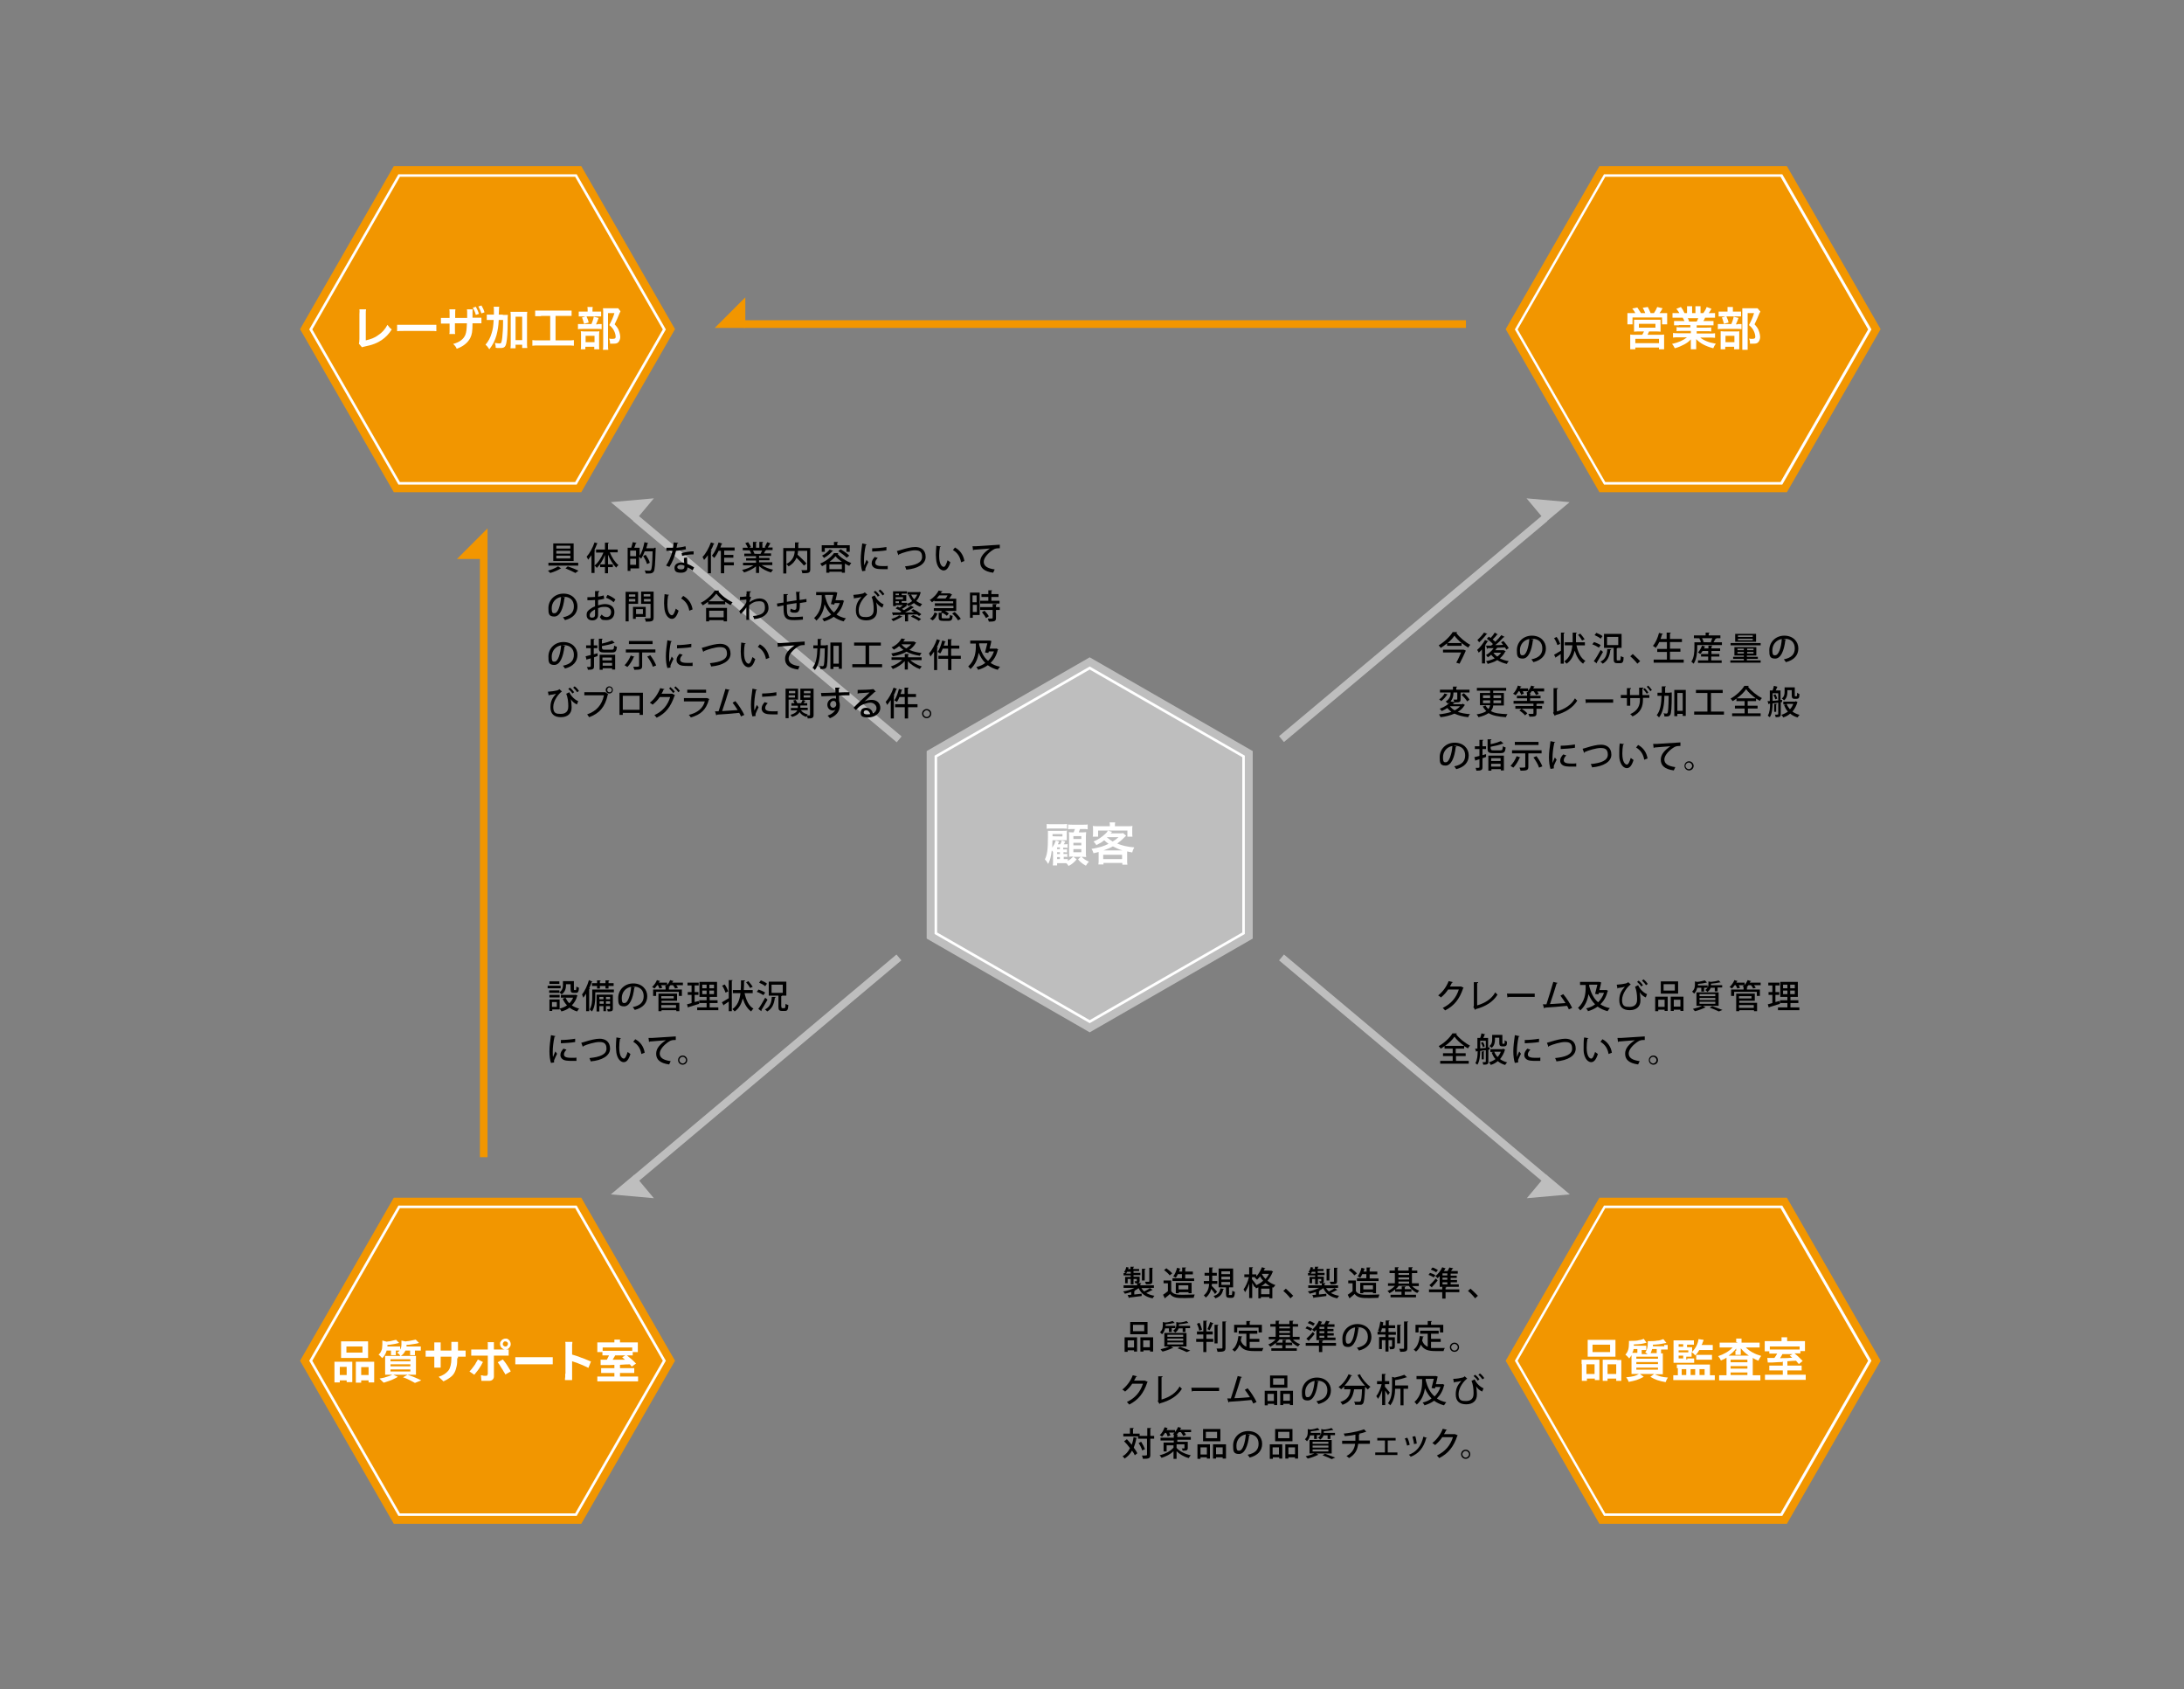 <?xml version="1.0" encoding="UTF-8"?>
<svg id="_レイヤー_1" data-name="レイヤー_1" xmlns="http://www.w3.org/2000/svg" version="1.1" viewBox="0 0 857.4 663">
  <rect x="0" y="0" width="857.4" height="663" fill="#808080" stroke="none"/>
  <!-- Generator: Adobe Illustrator 29.5.0, SVG Export Plug-In . SVG Version: 2.1.0 Build 137)  -->
  <defs>
    <style>
      .st0 {
        stroke: #bebebe;
      }

      .st0, .st1, .st2 {
        fill: none;
      }

      .st0, .st2 {
        stroke-miterlimit: 4;
        stroke-width: 3px;
      }

      .st3 {
        fill: #fff;
      }

      .st4 {
        fill: #f29600;
      }

      .st5 {
        fill: #bebebe;
      }

      .st2 {
        stroke: #f29600;
      }
    </style>
  </defs>
  <g id="_グループ_958" data-name="グループ_958">
    <line id="_線_548-7" data-name="線_548-7" class="st0" x1="503.1" y1="290.1" x2="606.5" y2="203.4"/>
    <path id="_パス_562-7" data-name="パス_562-7" class="st5" d="M599.3,195.6l16.9,1.5-9.2,7.7-7.7-9.2Z"/>
  </g>
  <g id="_グループ_9581" data-name="グループ_958">
    <line id="_線_548-71" data-name="線_548-7" class="st0" x1="249.5" y1="203.4" x2="353" y2="290.2"/>
    <path id="_パス_562-71" data-name="パス_562-7" class="st5" d="M249,204.8l-9.2-7.7,16.9-1.5-7.7,9.2Z"/>
  </g>
  <g id="_グループ_9582" data-name="グループ_958">
    <line id="_線_548-72" data-name="線_548-7" class="st0" x1="606.5" y1="462.6" x2="503.1" y2="375.8"/>
    <path id="_パス_562-72" data-name="パス_562-7" class="st5" d="M607.1,461.1l9.2,7.7-16.9,1.5,7.7-9.2Z"/>
  </g>
  <g id="_グループ_9583" data-name="グループ_958">
    <line id="_線_548-73" data-name="線_548-7" class="st0" x1="352.9" y1="375.8" x2="249.6" y2="462.6"/>
    <path id="_パス_562-73" data-name="パス_562-7" class="st5" d="M256.7,470.3l-16.9-1.5,9.2-7.7,7.7,9.2Z"/>
  </g>
  <g>
    <path d="M451.5,505.6l1,.7c-.1.1-.2.1-.3.1-.6.3-1.5.8-2.2,1.1.9.5,1.9.9,3.2,1.1-.2.2-.5.7-.7,1-2.7-.5-4.5-1.8-5.5-4-.5.4-1,.7-1.6,1h.2c0,.1-.1.2-.3.2v1.3c.9-.1,1.9-.2,2.9-.3v.9c-1.8.2-3.7.5-4.8.6,0,.1-.1.2-.2.2l-.5-1.2c.4,0,.9-.1,1.4-.1v-1.1c-.8.3-1.7.5-2.5.7-.1-.3-.4-.7-.7-.9,1.6-.2,3.2-.8,4.5-1.4h-4.3v-1h5.3v-.8h-.7c-.1-.3-.2-.6-.3-.8h.8q.1,0,.1-.1v-.8h-1.3v2.1h-1.1v-2.1h-1.2v1.7h-1v-2.5h2.2v-.6h-2.8v-.9h.9c-.2-.1-.5-.3-.7-.4.4-.5.7-1.3.9-2l1.1.3c0,.1-.1.1-.3.1,0,.1-.1.3-.2.4h1v-.9h1.4c0,.2-.1.3-.3.3v.6h2.3v.8h-2.2v.7h2.7v.9h-2.7v.6h2.4v1.6c0,.5-.1.7-.6.9h1.2c0,.2-.1.3-.3.3v.6h5.3v1h-1.5ZM442.5,499.2c-.1.2-.3.5-.4.7h1.8v-.7h-1.4ZM448.1,505.6c.3.5.6.9,1.1,1.3.8-.4,1.7-.9,2.3-1.3h-3.4ZM449.7,498.1c0,.1-.1.2-.3.2v4.3h-1.1v-4.6h1.4ZM452.7,497.6c0,.1-.1.2-.3.2v5.1c0,1.1-.5,1.2-2.5,1.2-.1-.3-.2-.7-.4-1h1.5c.2,0,.2-.1.2-.2v-5.3h1.5Z"/>
    <path d="M459.8,502.6v4.2c.9,1.4,2.7,1.4,4.7,1.4s3.3-.1,4.5-.1c-.1.3-.3.9-.4,1.3-.9,0-2.2.1-3.4.1-3,0-4.6,0-5.9-1.6-.6.5-1.2,1.1-1.8,1.5,0,.1,0,.2-.2.2l-.7-1.4c.6-.4,1.3-.9,1.9-1.4v-3.1h-1.7v-1.1h3ZM457.9,497.8c.8.6,1.8,1.4,2.3,2l-1,.8c-.4-.6-1.4-1.5-2.2-2.1l.9-.7ZM468.8,501.7v1.1h-8.5v-1.1h3.7v-1.6h-1.6c-.2.5-.5,1-.8,1.4-.3-.2-.7-.4-1-.5.6-.8,1.2-2.1,1.5-3.4l1.4.4c-.1.1-.2.1-.3.1-.1.3-.2.6-.3,1h1.2v-1.6h1.5c0,.2-.1.3-.3.3v1.3h3v1.1h-3v1.6h3.5ZM467.8,507.6h-1.2v-.4h-3.8v.4h-1.2v-4.1h6.2v4.1ZM462.7,506.1h3.8v-1.6h-3.8v1.6Z"/>
    <path d="M475.8,503.9c0,.3-.1.5-.1.8.5.5,1.8,1.9,2.1,2.3l-.8.9c-.3-.5-.9-1.3-1.5-2-.3,1.3-1,2.5-2.1,3.4-.2-.2-.6-.7-.8-.9,1.5-1.1,2-2.9,2.1-4.5h-2.1v-1.1h2.1v-2.1h-1.8v-1.1h1.8v-2.1h1.5c0,.2-.1.3-.3.3v1.8h1.8v1.1h-1.8v2.1h2v1.1h-2.1ZM480.5,505.9c0,.1-.1.2-.3.2-.3,1.5-.9,2.8-3.1,3.5-.1-.3-.4-.7-.7-.9,2-.6,2.5-1.6,2.7-3l1.4.2ZM482.4,507.9c0,.3,0,.4.3.4h.7c.3,0,.3-.2.4-1.7.2.2.7.4,1,.5-.1,1.8-.4,2.3-1.2,2.3h-1c-1,0-1.3-.4-1.3-1.5v-2.6h-2.9v-7.4h5.7v7.4h-1.6v2.6h-.1ZM479.5,499v1.1h3.4v-1.1h-3.4ZM479.5,501.1v1.1h3.4v-1.1h-3.4ZM479.5,503.2v1.1h3.4v-1.1h-3.4Z"/>
    <path d="M498.5,498.8q.3,0,.5-.1l.8.4c0,.1-.1.1-.2.2-.5,1.3-1.2,2.4-2,3.4.9.7,1.9,1.3,3.1,1.7-.2.2-.6.7-.8,1-.1,0-.2-.1-.4-.1v4.3h-1.2v-.5h-3.3v.5h-1v-4.3c-.3.1-.6.3-.9.4-.1-.2-.3-.5-.4-.7-.1.1-.1.2-.2.2-.2-.4-.6-1.1-.9-1.7v6h-1.2v-5.7c-.4,1.3-1,2.5-1.6,3.4-.1-.3-.4-.8-.6-1.1.8-1.1,1.7-3,2.1-4.8h-1.8v-1.1h1.9v-2.8h1.5c0,.2-.1.3-.3.3v2.5h1.6v.8c.9-.9,1.7-2.3,2.2-3.6l1.4.4c0,.1-.1.1-.3.1-.1.3-.2.6-.4.8h2.4ZM491.5,502.1c.4.4,1.4,1.8,1.7,2.2l-.2.2c1-.4,2-1,2.9-1.8-.5-.5-.9-1.1-1.2-1.7-.4.5-.8.9-1.2,1.3-.2-.2-.6-.6-.9-.8l.2-.2h-1.3v.8ZM498.5,504.8c-.6-.4-1.2-.8-1.7-1.2-.5.5-1.1.9-1.7,1.2h3.4ZM495.1,508h3.3v-2.2h-3.3v2.2ZM495.4,500.1c.3.6.8,1.3,1.4,1.9.6-.6,1-1.3,1.4-2h-2.8Z"/>
    <path d="M504.8,505.8c.9.8,2.2,2.1,2.9,2.8l-1.1,1c-.6-.8-1.9-2.2-2.8-2.9l1-.9Z"/>
    <path d="M524,505.6l1,.7c0,.1-.2.1-.3.1-.6.3-1.5.8-2.2,1.1.9.5,1.9.9,3.2,1.1-.2.2-.5.7-.7,1-2.7-.5-4.5-1.8-5.5-4-.5.4-1,.7-1.6,1h.2c0,.1,0,.2-.3.2v1.3c.9-.1,1.9-.2,2.9-.3v.9c-1.8.2-3.7.5-4.8.6,0,.1,0,.2-.2.2l-.5-1.2c.4,0,.9-.1,1.4-.1v-1.1c-.8.3-1.7.5-2.5.7,0-.3-.4-.7-.7-.9,1.6-.2,3.2-.8,4.5-1.4h-4.3v-1h5.3v-.8h-.7c0-.3-.2-.6-.3-.8h.8q0,0,0-.1v-.8h-1.3v2.1h-1.1v-2.1h-1.2v1.7h-1v-2.5h2.2v-.6h-2.8v-.9h.9c-.2-.1-.5-.3-.7-.4.4-.5.7-1.3.9-2l1.1.3c0,.1,0,.1-.3.1,0,.1,0,.3-.2.4h1v-.9h1.4c0,.2,0,.3-.3.3v.6h2.3v.8h-2.3v.7h2.7v.9h-2.7v.6h2.4v1.6c0,.5,0,.7-.6.9h1.2c0,.2,0,.3-.3.3v.6h5.3v1h-1.4ZM515,499.2c0,.2-.3.5-.4.7h1.8v-.7h-1.4ZM520.6,505.6c.3.5.6.9,1.1,1.3.8-.4,1.7-.9,2.3-1.3h-3.4ZM522.2,498.1c0,.1,0,.2-.3.2v4.3h-1.1v-4.6h1.4ZM525.2,497.6c0,.1,0,.2-.3.2v5.1c0,1.1-.5,1.2-2.5,1.2,0-.3-.2-.7-.4-1h1.5c.2,0,.2-.1.2-.2v-5.3h1.5Z"/>
    <path d="M532.3,502.6v4.2c.9,1.4,2.7,1.4,4.7,1.4s3.3-.1,4.5-.1c0,.3-.3.9-.4,1.3-.9,0-2.2.1-3.4.1-3,0-4.6,0-5.9-1.6-.6.5-1.2,1.1-1.8,1.5,0,.1,0,.2-.2.2l-.7-1.4c.6-.4,1.3-.9,1.9-1.4v-3.1h-1.7v-1.1h3ZM530.4,497.8c.8.6,1.8,1.4,2.3,2l-1,.8c-.4-.6-1.4-1.5-2.2-2.1l.9-.7ZM541.2,501.7v1.1h-8.5v-1.1h3.7v-1.6h-1.6c-.2.5-.5,1-.8,1.4-.3-.2-.7-.4-1-.5.6-.8,1.2-2.1,1.5-3.4l1.4.4c0,.1-.2.1-.3.1,0,.3-.2.6-.3,1h1.2v-1.6h1.5c0,.2,0,.3-.3.3v1.3h3v1.1h-3v1.6h3.5ZM540.2,507.6h-1.2v-.4h-3.8v.4h-1.2v-4.1h6.2v4.1ZM535.2,506.1h3.8v-1.6h-3.8v1.6Z"/>
    <path d="M557.1,504.8h-2.7c.7.8,1.8,1.4,2.8,1.8-.3.2-.6.7-.8.9-1.3-.5-2.5-1.6-3.3-2.8h-4c-.3.5-.7.9-1.2,1.3h2.4v-1.1h1.5c0,.2,0,.3-.3.3v.8h2.6v1h-2.6v1.2h4.4v1h-10v-1h4.3v-1.2h-2.5v-.9c-.7.6-1.4,1.1-2.2,1.5-.2-.3-.5-.7-.8-.9,1.1-.4,2.1-1.1,2.9-2h-2.7v-1h2.7v-4h-2.1v-1h2.1v-1.3h1.5c0,.2,0,.3-.3.3v1h4.2v-1.3h1.6c0,.2,0,.3-.3.3v1h2.1v1h-2.1v4h2.7v1.1h0ZM553.2,499.7h-4.2v.7h4.2v-.7ZM549,501.4v.8h4.2v-.8h-4.2ZM549,503v.8h4.2v-.8h-4.2Z"/>
    <path d="M561.4,499.6c.7.2,1.6.6,2.1.9l-.6.9c-.5-.3-1.4-.8-2.1-1l.6-.8ZM572.9,506.1v1.1h-5.4v2.5h-1.3v-2.5h-5.2v-1.1h5.2v-1h1.6c0,.2,0,.3-.3.3v.7h5.4ZM561.1,504.5c.7-.6,1.8-1.7,2.6-2.7l.7.8c-.7.9-1.6,1.9-2.2,2.5h0c0,.2,0,.3,0,.3l-1-.9ZM562.4,497.5c.7.2,1.6.7,2.1,1l-.7.9c-.4-.4-1.4-.8-2.1-1.1l.7-.8ZM565.2,505v-4.1l-.8.8c-.2-.2-.6-.6-.9-.8,1-.8,2.1-2.1,2.7-3.5l1.4.5c0,.1-.2.1-.3.1,0,.3-.3.6-.5.9h1.5c.3-.5.5-1,.7-1.4l1.5.3c0,.1,0,.1-.3.2,0,.3-.4.6-.6.9h2.7v1h-2.8v.8h2.4v.9h-2.4v.8h2.5v.9h-2.5v.8h3.2v1h-7.5ZM568.2,500.6v-.8h-1.9v.8h1.9ZM568.2,502.3v-.8h-1.9v.8h1.9ZM568.2,504.1v-.8h-1.9v.8h1.9Z"/>
    <path d="M577.3,505.8c.9.8,2.2,2.1,2.9,2.8l-1.1,1c-.6-.8-1.9-2.2-2.8-2.9l1-.9Z"/>
    <path d="M441.5,530.6v-5.7h4.9v5.6h-1.2v-.5h-2.5v.6h-1.2ZM445.2,526.1h-2.5v2.8h2.5v-2.8ZM450.5,518.9v4.8h-6.8v-4.8h6.8ZM449.2,522.5v-2.5h-4.4v2.5h4.4ZM447.7,524.9h5v5.6h-1.2v-.5h-2.6v.5h-1.2v-5.6h0ZM448.8,528.8h2.6v-2.7h-2.6v2.7Z"/>
    <path d="M458.8,521.4h-1.4c-.2.8-.5,1.6-1.2,2.3-.2-.2-.6-.6-.8-.8,1-.9,1.1-1.9,1.1-2.8v-1.2l.9.2c1.1,0,2.3-.4,3-.6l.8.8s-.1,0-.2,0h-.1c-.8.2-2.1.4-3.3.5v.6h3.8v.9h-1.4v1.5h-1.1v-1.5h0ZM460.6,529.1q-.1,0-.2,0h-.1c-1,.5-2.6,1.1-3.9,1.4-.2-.2-.6-.6-.8-.9,1.3-.3,2.9-.8,3.8-1.3l1.2.7ZM457.1,528.5v-5.3h8.7v5.3h-8.7ZM458.3,523.9v.8h6.2v-.8h-6.2ZM458.3,525.4v.8h6.2v-.8h-6.2ZM458.3,526.9v.8h6.2v-.8h-6.2ZM464.3,521.4h-1.6c-.2.6-.6,1.2-1.4,1.7-.1-.3-.5-.7-.8-.8,1.1-.7,1.3-1.5,1.3-2.2v-1.2l.9.2c1.2,0,2.4-.3,3.1-.6l.8.8h-.3c-.9.2-2.3.4-3.5.5v.6h4.4v.9h-1.8v1.5h-1.1v-1.4ZM465.9,530.7c-.8-.4-2.2-1-3.6-1.5l1-.6c1.4.5,3,1.1,4,1.5l-1.4.6Z"/>
    <path d="M473.6,523.8v1.7h2.7v1.2h-2.7v4h-1.2v-4h-2.8v-1.2h2.8v-1.7h-2.5v-1.2h2.5v-4.2h1.5c0,.2-.1.3-.3.3v3.9h2.5v1.2h-2.5ZM470.9,519.2c.4.8.8,1.9,1,2.7l-1.1.4c-.1-.7-.5-1.9-.9-2.7l1-.4ZM476.4,519.5c-.1,0-.2,0-.3,0-.3.8-.8,1.9-1.2,2.6l-.9-.4c.4-.7.8-1.9,1.1-2.8l1.3.5ZM478.3,520.1c0,0-.1.2-.3.2v7h-1.2v-7.3h1.5ZM479.9,518.7h1.5c0,.2-.1.3-.3.3v10c0,1.4-.6,1.6-3.1,1.6-.1-.3-.3-.9-.4-1.3h1.4c.8,0,.9,0,.9-.3v-10.3Z"/>
    <path d="M490.6,526.7v2.4c.6,0,1.2,0,1.9,0h3.5c-.2.3-.4.9-.5,1.2h-3.2c-2.6,0-4.5-.4-5.7-2.5-.4,1.1-1.1,2.1-1.9,2.7-.2-.2-.7-.6-.9-.8,1.4-1,2.1-3,2.4-5.3l1.5.2c0,0-.1.2-.3.2-.1.5-.2.9-.3,1.4.5,1.3,1.2,2,2.2,2.4v-5.1h-3v-1.2h7.3v1.2h-3v2h3.8v1.2h-3.8ZM485.7,521.1v1.9h-1.2v-3h4.8v-1.5h1.6c0,.2-.1.3-.3.3v1.2h4.8v3h-1.3v-1.9h-8.4Z"/>
    <path d="M510.3,525.8h-2.7c.7.8,1.8,1.4,2.8,1.8-.3.2-.6.7-.8.9-1.3-.5-2.5-1.6-3.3-2.8h-4c-.3.5-.7.9-1.2,1.3h2.4v-1.1h1.5c0,.2-.1.3-.3.3v.8h2.6v1h-2.6v1.2h4.4v1h-10v-1h4.3v-1.2h-2.5v-.9c-.7.6-1.4,1.1-2.2,1.5-.2-.3-.5-.7-.8-.9,1.1-.4,2.1-1.1,2.9-2h-2.7v-1h2.7v-4h-2.1v-1h2.1v-1.3h1.5c0,.2-.1.3-.3.3v1h4.2v-1.3h1.6c0,.2-.1.3-.3.3v1h2.1v1h-2.1v4h2.7v1.1h0ZM506.4,520.7h-4.2v.7h4.2v-.7ZM502.2,522.4v.8h4.2v-.8h-4.2ZM502.2,524v.8h4.2v-.8h-4.2Z"/>
    <path d="M513.1,520.6c.7.2,1.6.6,2.1.9l-.6.9c-.5-.3-1.4-.8-2.1-1l.6-.8ZM524.5,527.1v1.1h-5.4v2.5h-1.3v-2.5h-5.2v-1.1h5.2v-1h1.6c0,.2,0,.3-.3.3v.7h5.4ZM512.8,525.5c.7-.6,1.8-1.7,2.6-2.7l.7.8c-.7.9-1.6,1.9-2.2,2.5h0c0,.2,0,.3,0,.3l-1-.9ZM514.1,518.5c.7.2,1.6.7,2.1,1l-.7.9c-.4-.4-1.4-.8-2.1-1.1l.7-.8ZM516.8,526v-4.1l-.8.8c-.2-.2-.6-.6-.9-.8,1-.8,2.1-2.1,2.7-3.5l1.4.5c0,0-.2,0-.3,0,0,.3-.3.6-.5.9h1.5c.3-.5.5-1,.7-1.4l1.5.3c0,0,0,0-.3.2,0,.3-.4.6-.6.9h2.7v1h-2.8v.8h2.4v.9h-2.4v.8h2.5v.9h-2.5v.8h3.2v1h-7.5ZM519.9,521.6v-.8h-1.9v.8h1.9ZM519.9,523.3v-.8h-1.9v.8h1.9ZM519.9,525.1v-.8h-1.9v.8h1.9Z"/>
    <path d="M533.7,521.2c0,0-.2.2-.4.2-.5,4.3-1.8,7.3-4,7.3s-2.3-1.2-2.3-3.3c0-3.2,2.5-5.7,5.9-5.7s5.5,2.3,5.5,5-1.7,4.6-4.9,5.4c-.2-.3-.5-.8-.8-1.1,3-.6,4.3-2,4.3-4.3s-1.4-3.8-4.1-3.8h-.5l1.3.3ZM532,521c-2.3.4-3.7,2.3-3.7,4.4s.5,2,1.1,2c1.4,0,2.3-3.1,2.6-6.4Z"/>
    <path d="M545.1,521.4v1.4h2.9v1.1h-2.9v1h2.5v3.5c0,1.1-.5,1.2-1.9,1.2,0-.3-.2-.7-.3-1h.6q.5,0,.5-.2v-2.4h-1.4v4.5h-1.2v-4.5h-1.4v3.5h-1.1v-4.7h2.5v-1h-3.1v-1.1h1c-.2,0-.6-.3-.8-.4.4-.9.7-2.3.9-3.6l1.4.4c0,0,0,0-.3,0,0,.3,0,.7-.2,1.1h1.2v-1.9h1.5c0,.2,0,.3-.3.3v1.6h2.5v1.1h-2.6ZM542.5,521.4c0,.5-.3,1-.5,1.4h1.9v-1.4h-1.4ZM550,520.1c0,0,0,.2-.3.2v7h-1.2v-7.3h1.5ZM551.3,518.7h1.5c0,.2,0,.3-.3.3v10.1c0,1.3-.6,1.5-2.8,1.5,0-.3-.2-.9-.4-1.2h1.6c.2,0,.3,0,.3-.3v-10.4h.1Z"/>
    <path d="M561.8,526.7v2.4c.6,0,1.2,0,1.9,0h3.5c-.2.3-.4.9-.5,1.2h-3.2c-2.6,0-4.5-.4-5.7-2.5-.4,1.1-1.1,2.1-1.9,2.7-.2-.2-.7-.6-.9-.8,1.4-1,2.1-3,2.4-5.3l1.5.2c0,0,0,.2-.3.2,0,.5-.2.9-.3,1.4.5,1.3,1.2,2,2.2,2.4v-5.1h-3v-1.2h7.3v1.2h-3v2h3.8v1.2h-3.8ZM556.9,521.1v1.9h-1.2v-3h4.8v-1.5h1.6c0,.2,0,.3-.3.3v1.2h4.8v3h-1.3v-1.9h-8.4Z"/>
    <path d="M572.8,528.8c0,1-.8,1.8-1.8,1.8s-1.8-.8-1.8-1.8.8-1.8,1.8-1.8,1.8.8,1.8,1.8ZM572.3,528.8c0-.7-.6-1.3-1.3-1.3s-1.3.6-1.3,1.3.6,1.3,1.3,1.3,1.3-.6,1.3-1.3Z"/>
    <path d="M450.6,542.4c0,0-.2.2-.2.2-1.4,4.2-3.5,6.9-7.1,8.7-.2-.3-.6-.7-.9-1,3.3-1.6,5.3-4,6.3-7.2h-4.2c-.7,1.1-1.7,2.2-2.8,3.1-.2-.2-.7-.6-1.1-.8,1.7-1.3,3.3-3.4,4.1-5.6l1.7.4c0,0-.2.2-.4.2-.2.5-.5,1-.8,1.5h4.3c0,0,1.1.5,1.1.5Z"/>
    <path d="M456.1,549.3c3-.9,5.6-2.5,7-5.1.2.3.7.7.9.9-1.7,2.8-4.7,4.7-8.6,5.7,0,0-.1.2-.2.3l-.7-1.2.2-.3v-9.4h1.7c0,.2-.1.4-.4.4v8.7h.1Z"/>
    <path d="M467.7,544.7h10.9v1.3h-10.3c-.1,0-.2.2-.4.2l-.2-1.5Z"/>
    <path d="M492,550.9c-.2-.5-.4-.9-.7-1.4-2.8.3-6.8.6-8.7.7,0,0-.1.2-.3.3l-.5-1.6h1.4c.8-2.5,2-6.3,2.7-8.8l1.7.4c0,0-.2.2-.4.2-.7,2.3-1.7,5.6-2.6,8.1,1.8,0,4.6-.3,6.1-.4-.6-1-1.4-2.1-2-2.9l1.1-.6c1.3,1.5,2.8,3.9,3.5,5.4l-1.3.6Z"/>
    <path d="M496.5,551.6v-5.7h4.9v5.6h-1.2v-.5h-2.5v.6h-1.2ZM500.1,547.1h-2.5v2.8h2.5v-2.8ZM505.4,539.9v4.8h-6.8v-4.8h6.8ZM504.2,543.5v-2.5h-4.4v2.5h4.4ZM502.6,545.9h5v5.6h-1.2v-.5h-2.6v.5h-1.2v-5.6h0ZM503.8,549.8h2.6v-2.7h-2.6v2.7Z"/>
    <path d="M517.8,542.2c0,0-.2.2-.4.2-.5,4.3-1.8,7.3-4,7.3s-2.3-1.2-2.3-3.3c0-3.2,2.5-5.7,5.9-5.7s5.5,2.3,5.5,5-1.7,4.6-4.9,5.4c-.2-.3-.5-.8-.8-1.1,3-.6,4.3-2,4.3-4.3s-1.4-3.8-4.1-3.8h-.5l1.3.3ZM516.1,542c-2.3.4-3.7,2.3-3.7,4.4s.5,2,1.1,2c1.4,0,2.3-3.1,2.6-6.4Z"/>
    <path d="M534,539.6c.8,1.7,2.5,3.7,4,4.7-.3.3-.8.8-1,1.1-.4-.3-.7-.7-1.1-1.1v.4c-.2,4.1-.4,5.7-.8,6.2-.3.4-.6.5-1.1.5h-2c0-.4-.2-.9-.4-1.2.8,0,1.6,0,1.9,0s.4,0,.6-.2c.3-.3.5-1.6.6-4.7h-3.1c-.4,2.4-1.1,4.9-4.6,6.1,0-.3-.5-.8-.8-1.1,3.1-1,3.8-2.9,4-5h-2.5v-1.1c-.4.4-.8.8-1.2,1.1-.2-.2-.7-.7-1-.9,1.6-1.1,3.1-3,3.9-5l1.5.5c0,0-.2.2-.4,0-.7,1.5-1.6,2.9-2.7,4h8.1c-1.1-1.1-2.2-2.7-3-4.2l1.1-.3Z"/>
    <path d="M543.8,544.4c.5.5,1.5,1.9,1.8,2.2l-.7,1c-.2-.4-.7-1.1-1.1-1.8v5.7h-1.2v-5.8c-.5,1.4-1,2.6-1.7,3.4,0-.4-.4-.8-.6-1.1.9-1.1,1.7-3,2.1-4.7h-1.8v-1.2h1.9v-2.8h1.5c0,.2,0,.3-.3.3v2.5h1.7v1.2h-1.7v1.1h0ZM552.8,543.9v1.2h-1.8v6.5h-1.2v-6.5h-2.1c0,2-.4,4.6-1.9,6.5-.2-.3-.7-.7-.9-.8,1.5-2,1.6-4.6,1.6-6.6v-3.8l1,.3c1.4-.3,2.9-.7,3.8-1.1l1.1,1q0,0-.3,0c-1.1.4-2.8.9-4.4,1.1v2.1h5.1Z"/>
    <path d="M566.3,543.2l.8.4c0,0,0,0-.2.2-.5,2.2-1.5,3.8-2.8,5.1,1,.7,2.2,1.2,3.7,1.5-.3.3-.7.8-.9,1.2-1.5-.4-2.8-1-3.9-1.8-1.1.8-2.4,1.4-3.8,1.8,0-.3-.5-.8-.7-1.1,1.3-.3,2.5-.8,3.5-1.6-1.1-1.1-1.9-2.4-2.6-4-.3,2.1-1.1,4.5-3.2,6.4-.2-.3-.6-.8-.9-1,2.7-2.5,3-5.7,3-8v-1h-2.2v-1.2h7.6l.7.2c0,.2-.5,2.3-.7,3h2.6ZM559.7,541.3v.5c.7,2.6,1.7,4.8,3.5,6.3,1-1,1.8-2.2,2.3-3.7h-2l-.2.6-1.3-.2c.3-1.1.6-2.5.9-3.6h-3.2Z"/>
    <path d="M570.5,541.2c1.4,0,2.9-.3,3.6-.5.4,0,.7-.3.9-.5l1,.9c-1.2.8-3.4,3.5-3.4,6.1s1.3,2.7,2.9,2.7c3,0,3-2.2,3-3.1,0-1.5-.2-3.4-.8-4.8l1.2-.6c.8,1.8,2.4,3.1,3.5,3.5l-.5,1.3c-1-.4-2-1.3-2.4-2.1h0c.2,1,.3,2.1.3,3v.4c0,2.2-1.5,3.7-4.2,3.7s-4.1-1.3-4.1-3.9.9-3.8,2.2-5.3c-.6.2-1.6.4-2.7.5,0,0,0,.2-.2.2l-.3-1.5ZM580.1,541.9c-.3-.6-1-1.3-1.6-1.8l.6-.5c.7.5,1.3,1.2,1.7,1.8l-.7.5ZM582,541.4c-.4-.6-1-1.3-1.6-1.8l.6-.5c.7.5,1.3,1.2,1.7,1.8l-.7.5Z"/>
    <path d="M442.4,564.9c.6.7,1.3,1.4,1.9,2.2.3-.9.6-1.9.7-3l1.4.3c0,0-.1.2-.3.2-.2,1.3-.6,2.5-1,3.6.6.8,1.1,1.6,1.4,2.2l-1,.8c-.2-.5-.6-1.2-1.1-1.8-.7,1.3-1.7,2.3-2.9,3.1-.2-.3-.5-.7-.8-.9,1.3-.7,2.2-1.8,2.9-3.2-.7-1-1.5-1.9-2.3-2.7l1.1-.8ZM453.1,563.5v1.2h-1.5v6.3c0,1.4-.5,1.6-2.9,1.6-.1-.4-.2-.9-.4-1.3h1.2q.8,0,.8-.3v-6.3h-3.5v-.9h-5.8v-1.1h2.6v-2.2h1.5c0,.2-.1.3-.3.3v1.9h2.6v.9h3v-3.1h1.5c0,.2-.1.3-.3.3v2.8h1.5ZM448,565.9c.6.9,1.2,2.1,1.5,2.9l-1.1.5c-.2-.8-.8-2-1.4-2.9l1-.5Z"/>
    <path d="M461.9,567.4v.9c1,1.2,3.1,2.4,5.6,2.9-.3.2-.6.8-.8,1.1-2-.5-3.7-1.6-4.8-2.7v3h-1.2v-3c-1.2,1.2-3,2.1-4.7,2.6-.2-.3-.5-.8-.8-1,2.2-.5,4.3-1.6,5.5-3v-.9h-2.7v2.4h-1.2v-3.5h4v-.8h-5.2v-1.1h5.2v-1h.3c-.2,0-.4-.3-.6-.4.2-.2.4-.4.6-.6h-2.1c.2.4.4.8.5,1.1l-1.1.4c-.1-.4-.3-.9-.6-1.4h-.4c-.4.6-.8,1.1-1.2,1.5-.2-.2-.7-.5-.9-.6.8-.7,1.5-1.9,1.9-3.1l1.4.4c-.1,0-.2,0-.3,0-.1.2-.2.4-.3.7h3.3v.8c.5-.6.9-1.3,1.2-2,.6.2,1,.3,1.4.4,0,0-.1,0-.3,0-.1.2-.2.4-.3.7h4.3v.9h-2.7c.3.4.6.8.7,1.1l-1.1.4c-.2-.4-.5-1-.9-1.5h-.8c-.3.4-.6.7-.9,1h.6c0,0-.1.2-.3.2v.7h5.3v1.1h-5.3v.8h4.1v2.4c0,1-.5,1.1-2,1.1-.1-.3-.2-.7-.4-.9h.9c.1,0,.2,0,.2-.2v-1.4h-3.1v.3Z"/>
    <path d="M470.1,572.6v-5.7h4.9v5.6h-1.2v-.5h-2.5v.6h-1.2ZM473.8,568.1h-2.5v2.8h2.5v-2.8ZM479.1,560.9v4.8h-6.8v-4.8h6.8ZM477.8,564.5v-2.5h-4.4v2.5h4.4ZM476.3,566.9h5v5.6h-1.3v-.5h-2.6v.5h-1.2v-5.6h.1ZM477.4,570.8h2.6v-2.7h-2.6v2.7Z"/>
    <path d="M490.8,563.2c0,0-.2.2-.4.2-.5,4.3-1.8,7.3-4,7.3s-2.3-1.2-2.3-3.3c0-3.2,2.5-5.7,5.9-5.7s5.5,2.3,5.5,5-1.7,4.6-4.9,5.4c-.2-.3-.5-.8-.8-1.1,3-.6,4.3-2,4.3-4.3s-1.4-3.8-4.1-3.8h-.5l1.3.3ZM489.1,563c-2.3.4-3.7,2.3-3.7,4.4s.5,2,1.1,2c1.4,0,2.3-3.1,2.6-6.4Z"/>
    <path d="M498.5,572.6v-5.7h4.9v5.6h-1.2v-.5h-2.5v.6h-1.2ZM502.1,568.1h-2.5v2.8h2.5v-2.8ZM507.4,560.9v4.8h-6.8v-4.8h6.8ZM506.2,564.5v-2.5h-4.4v2.5h4.4ZM504.6,566.9h5v5.6h-1.2v-.5h-2.6v.5h-1.2v-5.6h0ZM505.8,570.8h2.6v-2.7h-2.6v2.7Z"/>
    <path d="M515.7,563.4h-1.4c-.2.8-.5,1.6-1.2,2.3l-.8-.8c1-.9,1.1-1.9,1.1-2.8v-1.2l.9.2c1.1,0,2.3-.4,3-.6l.8.8s0,0-.2,0h0c-.8.2-2.1.4-3.3.5v.6h3.8v.9h-1.4v1.5h-1.1v-1.5h0ZM517.5,571.1q0,0-.2,0h0c-1,.5-2.6,1.1-3.9,1.4-.2-.2-.6-.6-.8-.9,1.3-.3,2.9-.8,3.8-1.3l1.2.7ZM514.1,570.5v-5.3h8.7v5.3h-8.7ZM515.3,565.9v.8h6.2v-.8h-6.2ZM515.3,567.4v.8h6.2v-.8h-6.2ZM515.3,568.9v.8h6.2v-.8h-6.2ZM521.2,563.4h-1.6c-.2.6-.6,1.2-1.4,1.7,0-.3-.5-.7-.8-.8,1.1-.7,1.3-1.5,1.3-2.2v-1.2l.9.2c1.2,0,2.4-.3,3.1-.6l.8.8h-.3c-.9.2-2.3.4-3.5.5v.6h4.4v.9h-1.8v1.5h-1.1v-1.4h0ZM522.8,572.7c-.8-.4-2.2-1-3.6-1.5l1-.6c1.4.5,3,1.1,4,1.5l-1.4.6Z"/>
    <path d="M537.6,566.7h-4.4c-.3,2.4-1.2,4.2-3.6,5.6-.3-.3-.7-.6-1-.8,2.2-1.2,3.1-2.7,3.4-4.8h-5.1v-1.2h5.2v-2.4c-1.2.3-2.8.5-4.2.6,0-.3-.2-.7-.4-1,4.1-.4,7-1.3,8-1.7l.9,1s0,0-.2,0h0c-.7.3-1.9.6-2.9.8h.5c0,0,0,.2-.3.3,0,.9,0,1.6,0,2.3h4.3v1.2h0Z"/>
    <path d="M547.9,564.4v1h-3.1v4.7h3.8v1h-8.7v-1h3.8v-4.7h-3v-1h7.2Z"/>
    <path d="M552.5,564.3c.4.8.8,2,.9,2.8l-1,.3c-.2-.8-.5-2-.9-2.8l1-.3ZM560.2,564.5c0,0-.2,0-.3,0-1,3.8-3,6.1-6.1,7.3,0-.2-.5-.6-.7-.8,2.9-1.1,4.8-3.2,5.7-7.1l1.4.5ZM555.6,563.7c.3.8.5,2.1.6,2.9l-1.1.2c0-.8-.4-2-.6-2.9l1.1-.2Z"/>
    <path d="M572.3,563.4c0,0-.2.2-.2.2-1.4,4.2-3.5,6.9-7.1,8.7-.2-.3-.6-.7-.9-1,3.3-1.6,5.3-4,6.3-7.2h-4.2c-.7,1.1-1.7,2.2-2.8,3.1-.2-.2-.7-.6-1.1-.8,1.7-1.3,3.3-3.4,4.1-5.6l1.7.4c0,0-.2.2-.4.2-.2.5-.5,1-.8,1.5h4.3c0,0,1.1.5,1.1.5Z"/>
    <path d="M577.2,570.8c0,1-.8,1.8-1.8,1.8s-1.8-.8-1.8-1.8.8-1.8,1.8-1.8,1.8.8,1.8,1.8ZM576.7,570.8c0-.7-.6-1.3-1.3-1.3s-1.3.6-1.3,1.3.6,1.3,1.3,1.3,1.3-.6,1.3-1.3Z"/>
  </g>
  <g>
    <path d="M568.1,252.5c-.8.7-1.7,1.3-2.5,1.8-.2-.3-.5-.7-.8-1,2.2-1.3,4.5-3.5,5.5-5.2h1.7c0,.2,0,.3-.3.3,1.2,1.7,3.6,3.7,5.5,4.7-.3.3-.6.7-.8,1.1-.8-.5-1.7-1.1-2.6-1.8v1.1h-5.7v-1h0ZM574.3,255h.3l.8.3c0,.1,0,.2,0,.2-.5,1.2-1.5,3.3-2.4,5l-1.3-.4c.7-1.2,1.4-2.8,1.9-4h-7.1v-1.1h7.9ZM573.8,252.4c-1.1-.9-2.2-2-2.8-2.9-.6.9-1.6,2-2.7,2.9h5.5Z"/>
    <path d="M581.8,254.9c-.4.5-.8.9-1.3,1.3,0-.2-.4-.8-.6-1.1,1.1-.9,2.3-2.5,3.1-3.9l1.3.5c0,.1,0,.1-.3.1-.3.5-.7,1-1,1.5h.3c0,.2,0,.3-.3.3v6.8h-1.2v-5.5ZM583.9,248.8c0,.1-.2.1-.3.1-.7,1-1.9,2.3-2.9,3.2-.2-.2-.5-.7-.7-.9.9-.8,2-2,2.6-2.9l1.3.5ZM590.3,255.2l.8.4c0,.1,0,.1-.2.2-.5,1-1.2,1.9-2.1,2.6,1,.5,2.2.9,3.5,1.1-.3.3-.6.7-.7,1.1-1.4-.3-2.7-.8-3.8-1.5-1.1.7-2.4,1.1-3.8,1.5,0-.3-.4-.8-.6-1.1,1.2-.2,2.4-.6,3.4-1.1-.5-.4-1-.9-1.4-1.4-.4.4-.9.7-1.3,1-.2-.2-.5-.7-.7-.9,1.1-.6,2.2-1.6,3-2.7h-2.4c0,.2,0,.3-.2.3l-.4-1.3h2c.2-.2.5-.4.7-.6-.6-.7-1.6-1.5-2.4-2.1l.8-.8c.2.2.5.3.7.5.6-.6,1.2-1.4,1.6-2.1l1.2.7c0,.1-.2.1-.3.1-.4.6-1.1,1.3-1.7,1.9.4.3.8.7,1,.9.9-.8,1.8-1.8,2.4-2.6l1.3.7c0,.1-.2.1-.4.1-.9,1-2.1,2.2-3.3,3.1,1,0,2,0,3.1-.1-.3-.4-.6-.7-.8-1l.9-.5c.8.8,1.7,2,2.1,2.8l-1,.6c0-.3-.3-.6-.5-.9-.9.1-1.9.1-2.8.1h0c0,.1-.2.1-.3.1-.2.3-.4.6-.7.9h3.2ZM586.3,256.2h0c.4.6.9,1.1,1.5,1.5.6-.4,1.1-.9,1.5-1.5h-3Z"/>
    <path d="M602.1,251c0,.1-.2.2-.3.2-.5,4.3-1.8,7.3-4,7.3s-2.3-1.2-2.3-3.3c0-3.2,2.5-5.7,5.9-5.7s5.5,2.3,5.5,5-1.7,4.6-4.9,5.4c-.2-.3-.5-.8-.8-1.1,3-.6,4.3-2,4.3-4.3s-1.4-3.8-4.1-3.8h-.5l1.2.3ZM600.4,250.8c-2.3.4-3.7,2.3-3.7,4.4s.5,2,1.1,2c1.4,0,2.3-3.1,2.6-6.4Z"/>
    <path d="M612.7,248.3h1.5c0,.2,0,.3-.3.3v11.9h-1.2v-3.8c-.7.5-1.4,1-1.9,1.3,0,.1,0,.2,0,.3l-.7-1.3c.7-.4,1.7-1,2.7-1.6v-7.1ZM611.1,250c.6.8,1.1,1.9,1.4,2.7-.5.3-.8.4-1.1.5-.2-.7-.7-1.9-1.3-2.7l1-.5ZM622.2,253.3h-3.3c.6,2.7,1.6,5,3.5,6.1-.3.2-.7.7-.9,1.1-1.6-1.1-2.6-2.9-3.3-5.1-.5,2-1.4,3.9-3.2,5.1-.2-.3-.6-.7-.9-.9,2.1-1.4,2.9-3.7,3.2-6.3h-3v-1.2h3.1c0-1.2,0-2.5,0-3.8h1.6c0,.2,0,.3-.3.3,0,1.1,0,2.3,0,3.5h3.5v1.2h0ZM620.4,248.7c.6.7,1.3,1.6,1.7,2.2l-1,.5c-.3-.6-1-1.6-1.6-2.2l.9-.5Z"/>
    <path d="M625.8,252c.9.3,2,.8,2.6,1.2l-.7,1c-.6-.4-1.7-1-2.6-1.3l.7-.9ZM625.7,259.5c.8-1,1.8-2.8,2.7-4.4.8.7.9.7.9.8-.8,1.4-1.7,3-2.4,4.1q0,.1,0,.2t0,.2l-1.2-.9ZM626.7,248.4c.8.3,1.9.8,2.4,1.3l-.7,1c-.5-.5-1.5-1-2.4-1.4l.7-.9ZM632.5,254.9c0,.1,0,.2-.3.2-.3,2.6-1.2,4.4-3,5.4-.2-.2-.6-.6-.9-.8,1.8-.8,2.6-2.5,2.7-4.9h1.5ZM634.7,258.7c0,.4,0,.5.3.5h.9c.3,0,.3-.3.4-1.7.2.2.8.4,1.1.5,0,1.8-.4,2.3-1.3,2.3h-1.2c-1.1,0-1.4-.4-1.4-1.6v-4.4h-3.8v-5.5h6.9v5.5h-2.6,1c0,.1,0,.2-.3.2v4.2ZM630.9,250v3.2h4.4v-3.2h-4.4Z"/>
    <path d="M641,256.7c.9.8,2.2,2.1,2.9,2.8l-1.1,1c-.6-.8-1.9-2.2-2.8-2.9l1-.9Z"/>
    <path d="M655.7,258.9h5.3v1.2h-11.8v-1.2h5.2v-3h-3.8v-1.2h3.8v-2.7h-3c-.4.9-.9,1.7-1.4,2.3-.2-.2-.7-.6-1.1-.8,1-1.1,1.9-3.1,2.4-5.1l1.5.4c0,.1,0,.2-.3.2-.2.6-.4,1.2-.6,1.8h2.4v-2.5h1.6c0,.2,0,.3-.3.3v2.2h4.7v1.2h-4.7v2.6h4.1v1.2h-4.1v3.1h0Z"/>
    <path d="M673.8,250.6c0,.1,0,.1-.3.1-.2.4-.5.9-.8,1.4h3.3v1.1h-9.7v1c0,1.8-.2,4.5-1.4,6.3-.2-.2-.7-.6-.9-.8,1.1-1.6,1.2-3.9,1.2-5.5v-2.1h2.5c0-.5-.3-1.1-.6-1.5h.5c0-.1-2.6-.1-2.6-.1v-1.1h4.6v-1.1h1.5c0,.2,0,.3-.3.3v.8h4.6v1.1h-2.2.6ZM671.8,257.7v1.5h4.1v1h-9.3v-1h4v-1.5h-2.8v-1h2.8v-1.2h-2.2c-.3.5-.6.9-.9,1.2-.2-.2-.6-.4-.9-.6.6-.6,1.2-1.7,1.6-2.7l1.3.4c0,.1,0,.1-.3.1,0,.2-.2.4-.2.6h1.7v-1.1h1.5c0,.2,0,.3-.3.3v.8h3.4v1h-3.4v1.2h3.1v1h-3.2ZM672,252.1c0-.1-.3-.1-.4-.1.2-.4.5-1,.6-1.5h-4c.3.5.5,1.1.6,1.5h-.5c0,.1,3.7.1,3.7.1Z"/>
    <path d="M685.8,259.2h5.4v.9h-11.9v-.9h5.3v-.6h-4.2v-.8h4.2v-.5h-3.7v-3.3h8.6v3.3h-3.7v.5h4.3v.8h-4.3v.6h0ZM691.2,252.4v.9h-11.8v-.9h11.8ZM689.4,248.8v3.1h-8.2v-3.1h8.2ZM682.1,254.6v.6h2.5v-.6h-2.5ZM682.1,256.5h2.5v-.6h-2.5v.6ZM688.1,250v-.6h-5.8v.6h5.8ZM688.1,251.3v-.6h-5.8v.6h5.8ZM688.4,255.2v-.6h-2.5v.6h2.5ZM688.4,256.5v-.6h-2.5v.6h2.5Z"/>
    <path d="M701.2,251c0,.1-.2.2-.3.2-.5,4.3-1.8,7.3-4,7.3s-2.3-1.2-2.3-3.3c0-3.2,2.5-5.7,5.9-5.7s5.5,2.3,5.5,5-1.7,4.6-4.9,5.4c-.2-.3-.5-.8-.8-1.1,3-.6,4.3-2,4.3-4.3s-1.4-3.8-4.1-3.8h-.5l1.2.3ZM699.5,250.8c-2.3.4-3.7,2.3-3.7,4.4s.5,2,1.1,2c1.4,0,2.4-3.1,2.6-6.4Z"/>
    <path d="M574.2,276.2l.9.5c0,.1,0,.1-.2.2-.6,1-1.5,1.9-2.6,2.5,1.4.5,3,.8,4.8.9-.3.3-.6.8-.7,1.2-2.1-.2-3.9-.7-5.4-1.4-1.6.7-3.5,1.2-5.5,1.4,0-.3-.4-.8-.6-1.1,1.8-.2,3.4-.5,4.9-1-.6-.4-1.1-.9-1.6-1.5-.6.4-1.3.8-2.2,1.2-.2-.3-.5-.7-.8-.9,2.1-.8,3.5-1.8,4.2-2.9l1.5.3c0-.3-.2-.7-.3-1h.9c.5,0,.6,0,.6-.2v-2.6h-1.5c0,1.3-.2,3.1-2.2,4.4-.2-.3-.6-.7-.9-.8,1.8-1.1,2-2.5,2-3.6h-4.2v-1.1h5.1v-1.2h1.6c0,.2,0,.3-.3.3v.9h5.2v1.1h-3.5v2.7c0,1.1-.4,1.2-2.3,1.2h0c0,.1,0,.2-.3.2,0,.2-.3.4-.5.5h3.8v-.2ZM568.4,272.6c0,.1-.2.1-.3.1-.5.8-1.4,1.8-2.3,2.5-.2-.2-.6-.6-.8-.7.9-.5,1.7-1.5,2.1-2.3l1.3.4ZM569.2,277.2h0c.5.6,1.1,1.2,1.9,1.6.8-.4,1.6-1,2.1-1.6h-4ZM576,275.3c-.4-.7-1.4-1.8-2.2-2.6l.9-.6c.8.7,1.8,1.8,2.2,2.5l-.9.7Z"/>
    <path d="M590.5,276.9h-4.3c0,.8-.4,1.5-.9,2.2,1.5.9,3.7,1.1,6.5,1.2-.2.3-.5.8-.6,1.2-2.9-.2-5.2-.6-6.8-1.6-.9.6-2.2,1.2-4,1.6,0-.3-.5-.8-.7-1.1,1.8-.3,3-.7,3.8-1.3-.5-.5-1-1.1-1.4-1.8l1.1-.4c.3.6.7,1,1.1,1.4.4-.5.6-1,.7-1.5h-4v-4.8h4v-.9h-5.2v-1.1h11.5v1.1h-5.1v.9h4.2v4.9h0ZM582.2,272.9v1.1h2.8v-1.1h-2.8ZM582.2,276h2.8v-1.1h-2.8v1.1ZM589.3,272.9h-3v1.1h3v-1.1ZM589.3,276v-1.1h-3v1.1h3Z"/>
    <path d="M606.2,270.4v1h-2.7c.3.4.5.7.6,1l-1.1.4c-.2-.4-.5-1-.9-1.5h-.8c-.2.4-.5.7-.8,1h.5c0,.1,0,.2-.3.2v.6h4.1v1h-4.1v1h5.4v1.1h-2.6c0,.1,0,.1-.3.1v.8h2.2v1.1h-2.2v1.8c0,1.2-.6,1.3-2.8,1.3,0-.4-.3-.8-.4-1.1h1.7c.2,0,.3-.1.3-.2v-1.8h-4.6c.8.5,1.7,1.2,2.2,1.8l-.9.8c-.4-.6-1.4-1.4-2.2-1.9l.8-.7h-2.4v-1.1h7.1v-.9h-7.8v-1.1h5.3v-1h-4v-1h4v-.9c0-.1-.2-.2-.3-.2.3-.2.5-.5.8-.7h-2.2c.2.4.4.7.4,1l-1.1.4c0-.4-.3-.9-.6-1.4h-.3c-.4.6-.8,1.2-1.2,1.6-.2-.2-.7-.5-1-.6.8-.7,1.5-2,1.9-3.2l1.4.4c0,.1-.2.2-.3.1,0,.2-.2.4-.3.6h3.2v1c.5-.6,1-1.4,1.2-2.1.6.2,1,.3,1.4.4,0,.1,0,.1-.3.1,0,.2-.2.4-.3.6h4.3v.2Z"/>
    <path d="M611.3,279.2c3-.9,5.6-2.5,7-5.1.2.3.7.7.9.9-1.7,2.8-4.7,4.7-8.6,5.7,0,.1,0,.2-.2.3l-.7-1.2.2-.3v-9.4h1.7c0,.2,0,.4-.4.4v8.7h0Z"/>
    <path d="M622.4,274.5h10.9v1.3h-10.3c0,.1-.2.2-.4.2l-.2-1.5Z"/>
    <path d="M647.6,273.9h-2.6v.7c0,2.6-.8,5.1-4.1,6.6-.2-.3-.6-.7-.9-.9,3.1-1.4,3.8-3.5,3.8-5.6v-.7h-3.8v3h-1.3v-3h-2.4v-1.2h2.4v-2.7h1.6c0,.2,0,.4-.4.4v2.3h3.6v-2.9h1.7c0,.2,0,.3-.4.4v2.5h2.7v1.1h.1ZM645.7,270.1c.5.5,1.1,1.2,1.4,1.7l-.6.5c-.3-.5-.9-1.3-1.4-1.7l.6-.5ZM647,269.1c.6.5,1.1,1.2,1.5,1.7l-.6.5c-.3-.5-.9-1.3-1.4-1.7l.5-.5Z"/>
    <path d="M655.6,271.8h.7v.4c0,5.8-.2,7.8-.6,8.4-.4.6-.9.7-2.3.6,0-.4,0-.9-.4-1.2.5,0,1,.1,1.2.1s.3-.1.4-.2c.3-.4.4-2,.5-6.8h-1.7c0,3.4-.5,6.5-2.1,8.5-.2-.3-.6-.7-.9-.9,1.4-1.7,1.8-4.4,1.9-7.6h-1.6v-1.2h1.7v-2.5h1.6c0,.2,0,.3-.3.3v2.2h1.9ZM657.3,270.8h4.5v10.2h-1.2v-.8h-2.1v.9h-1.2v-10.3ZM658.5,279h2.1v-7h-2.1v7Z"/>
    <path d="M671.6,279.3h5.2v1.2h-11.7v-1.2h5.2v-7.3h-4.5v-1.2h10.5v1.2h-4.6v7.3h-.1Z"/>
    <path d="M686.2,278.1v1.9h5v1.1h-11.2v-1.1h4.9v-1.9h-3.8v-1.1h3.8v-1.8h-3.2v-1c-.5.4-1,.7-1.5,1-.2-.3-.5-.7-.8-1,2.2-1.2,4.4-3.3,5.4-5h1.7c0,.2,0,.3-.3.3,1.3,1.7,3.5,3.5,5.5,4.5-.3.3-.6.7-.8,1.1-.5-.3-1-.6-1.5-.9v1h-3.3v1.8h3.9v1.1h-3.8ZM689.3,274.1c-1.5-1.1-3-2.4-3.8-3.6-.8,1.2-2.1,2.5-3.7,3.6h7.5Z"/>
    <path d="M699.7,275.6h-.6v4.7c0,1-.4,1.2-2,1.2,0-.3-.2-.7-.3-1h.7q.6,0,.6-.2v-4.5c-.8.1-1.5.2-2.2.3,0,1.7-.2,4-1.1,5.4-.2-.2-.6-.4-.8-.6.8-1.3.9-3.2.9-4.7h-.4c0,.1,0,.2-.2.2l-.4-1.2h.9v-4.2h1.1c.2-.5.4-1.3.5-1.8l1.5.4c0,.1,0,.1-.3.1,0,.4-.3.9-.5,1.3h1.9v3.7h.6c0-.1,0,.9,0,.9ZM695.9,275.1l2.2-.2v-2.8h-2.2v3ZM696.9,274.5c0-.5-.4-1.2-.7-1.7l.8-.3c.3.5.6,1.2.7,1.7l-.8.3ZM697.5,276.4c0,.1,0,.1-.2.2v2.8h-.8v-3.1h1ZM704.8,275.2l.8.3c0,.1,0,.1,0,.2-.4,1.4-1.1,2.6-1.9,3.6.8.6,1.7,1,2.8,1.3-.3.2-.6.7-.8,1-1.1-.3-2.1-.8-2.9-1.5-.8.7-1.7,1.2-2.8,1.5,0-.3-.4-.8-.7-1,.9-.3,1.8-.7,2.6-1.3-.7-.7-1.1-1.6-1.5-2.6l.9-.2h-1.2v-1.1h4.7v-.2ZM701.7,270.9v.7c0,1.1-.2,2.4-1.3,3.3-.2-.2-.6-.6-.9-.7,1-.8,1.1-1.8,1.1-2.6v-1.8h4v3c0,.4,0,.5.2.5.5,0,.6,0,.7-.3,0-.2,0-.6,0-1.1.2.2.6.4.9.5,0,1.2,0,1.9-1.2,1.9h-.7c-1.1,0-1.1-.8-1.1-1.5v-1.9h-1.8ZM701.4,276.3c.3.8.8,1.5,1.3,2.1.6-.6,1-1.3,1.3-2.1h-2.6Z"/>
    <path d="M571.8,293c0,.1-.2.2-.3.2-.5,4.3-1.8,7.3-4,7.3s-2.3-1.2-2.3-3.3c0-3.2,2.5-5.7,5.9-5.7s5.5,2.3,5.5,5-1.7,4.6-4.9,5.4c-.2-.3-.5-.8-.8-1.1,3-.6,4.3-2,4.3-4.3s-1.4-3.8-4.1-3.8h-.5l1.2.3ZM570.2,292.8c-2.3.4-3.7,2.3-3.7,4.4s.5,2,1.1,2c1.3,0,2.3-3.1,2.6-6.4Z"/>
    <path d="M583.4,296v1.1c-.4.2-.9.3-1.4.5v3.5c0,1.1-.4,1.4-2.4,1.4,0-.3-.2-.8-.3-1.1h.9q.6,0,.6-.3v-3.1c-.5.2-1,.3-1.4.4,0,.1,0,.2-.2.2l-.4-1.4c.5-.1,1.2-.3,2-.5v-2.7h-1.8v-1.1h1.8v-2.5h1.5c0,.2,0,.3-.3.3v2.2h1.4v1.1h-1.4v2.4l1.4-.4ZM585.3,293.9c0,.5.2.6,1,.6h2.8c.7,0,.8-.2.9-1.6.3.2.8.4,1.1.5-.2,1.8-.6,2.2-2,2.2h-3c-1.7,0-2.1-.4-2.1-1.7v-3.7h1.5c0,.2,0,.3-.3.3v1.6c1.5-.3,3-.8,4-1.2l1,.9q0,.1-.3.1c-1.2.5-3,.9-4.7,1.2v.8h0ZM584.3,302.5v-5.9h6.1v5.8h-1.2v-.5h-3.7v.6h-1.2ZM589.1,297.6h-3.7v1.1h3.7v-1.1ZM585.4,300.9h3.7v-1.1h-3.7v1.1Z"/>
    <path d="M596.9,297.3c0,.1-.2.1-.3.1-.6,1.4-1.5,2.9-2.5,3.9-.3-.2-.8-.5-1.1-.7.9-.9,1.9-2.4,2.4-3.8l1.5.5ZM605.2,295.7h-5.2v5.3c0,1.3-.6,1.5-3.1,1.5,0-.4-.2-.9-.4-1.2h1.4q.9,0,.9-.3v-5.3h-5.2v-1.2h11.6v1.2ZM604,291.2v1.2h-9.3v-1.2h9.3ZM604.2,301.3c-.3-1.1-1.3-2.8-2.2-4l1.2-.5c.9,1.2,1.9,2.9,2.3,4l-1.3.5Z"/>
    <path d="M610.6,291.3c0,.1-.2.2-.4.2-.5,2.2-.7,4.5-.7,5.8s0,1.7,0,2.2c.2-.5.7-1.7.9-2.2l.7.9c-.5,1.1-.9,1.8-1.1,2.4,0,.2,0,.4,0,.6s0,.3,0,.4l-1.3.2c-.4-1.2-.6-2.8-.6-4.6s.3-4.1.6-6.3l1.8.4ZM618.7,300.9h-1.4c-.9,0-1.7,0-2.4-.1-1.7-.2-2.4-1.2-2.4-2.2s.5-1.7,1.2-2.5l1.2.4c-.6.6-1,1.2-1,1.9,0,1.2,1.6,1.3,3.1,1.3s1.2,0,1.8-.1v1.3ZM612.7,292.7c1.6,0,3.9-.2,5.6-.5v1.3c-1.5.3-4.1.4-5.6.5v-1.3Z"/>
    <path d="M621.3,293.9c.3-.1.8-.2,1.4-.4,2.2-.7,4.3-1.2,5.8-1.2,2.2,0,4.1,1.1,4.1,3.9s-3.1,4.6-7.6,5c0-.3-.3-.9-.5-1.3,4.1-.4,6.7-1.4,6.7-3.7s-1.3-2.6-2.9-2.6-4.7.9-6.2,1.6c0,.2,0,.3-.2.3l-.6-1.6Z"/>
    <path d="M637.6,292.1c0,.1-.2.2-.4.2-.2,1-.3,2.3-.3,3.5,0,3.5,1.2,4.3,1.8,4.3s1.1-1.3,1.5-2.6c.3.2.8.6,1.1.8-.7,2.3-1.6,3.2-2.6,3.2-1.8,0-2.9-2.3-3-4.5,0-.5,0-1,0-1.6,0-1.1,0-2.4.2-3.6l1.8.3ZM645.5,298.2c-.4-2.3-1.5-3.8-3.2-4.8l.8-1c1.9,1,3.3,2.8,3.7,5.3l-1.3.5Z"/>
    <path d="M649,292h1.3c1.3-.1,7.4-.5,9.4-.6v1.4c-1.1,0-1.8,0-2.8.7-1.7,1.1-3.5,3-3.5,4.6s1.3,2.6,4.3,3l-.6,1.3c-3.7-.5-5.1-2-5.1-4.2s1.6-3.8,3.8-5.3c-1.4.1-4.9.4-6.3.5,0,.1-.2.2-.3.2l-.2-1.6Z"/>
    <path d="M664.9,300.6c0,1-.8,1.8-1.8,1.8s-1.8-.8-1.8-1.8.8-1.8,1.8-1.8c1,0,1.8.9,1.8,1.8ZM664.3,300.6c0-.7-.6-1.3-1.3-1.3s-1.3.6-1.3,1.3.6,1.3,1.3,1.3,1.3-.6,1.3-1.3Z"/>
  </g>
  <g>
    <path d="M220.3,223.1c-.1,0-.1.1-.3.1-.9.6-2.6,1.3-4,1.7-.2-.3-.6-.7-.9-.9,1.4-.4,3.1-1.1,4-1.7l1.2.8ZM215.3,220.9h11.7v1.1h-11.7v-1.1ZM217.2,213.3h8v6.9h-8v-6.9ZM218.4,214.2v1.1h5.5v-1.1h-5.5ZM218.4,216.2v1.1h5.5v-1.1h-5.5ZM218.4,218.1v1.1h5.5v-1.1h-5.5ZM225.9,224.9c-.9-.5-2.4-1.2-3.9-1.8l.9-.8c1.5.5,3.2,1.2,4.2,1.7l-1.2.9Z"/>
    <path d="M234.7,213.3c-.1.1-.2.1-.3.1-.3.9-.7,1.7-1.1,2.6h.4c0,.2-.1.3-.3.3v8.6h-1.2v-7c-.4.6-.9,1.2-1.3,1.8-.1-.3-.4-.9-.6-1.2,1.2-1.3,2.4-3.5,3.1-5.6l1.3.4ZM242.5,216.8h-3.1c.8,2,2.1,4,3.4,5-.3.2-.7.7-.9,1-1.2-1.2-2.4-3.1-3.2-5.1v3.8h1.9v1.1h-1.9v2.4h-1.2v-2.4h-1.9v-1.1h1.9v-3.7c-.8,2.1-2,4-3.2,5.1-.2-.3-.6-.7-.9-.9,1.4-1.1,2.7-3.1,3.5-5.1h-2.9v-1.2h3.5v-2.7h1.5c0,.2-.1.3-.3.3v2.4h3.8v1.1h0Z"/>
    <path d="M256.8,215h.6v.5c-.2,6.1-.3,8.2-.8,8.9-.4.5-.8.7-1.9.7h-1.2c0-.3-.2-.8-.4-1.2.8.1,1.6.1,1.9.1s.4-.1.5-.2c.4-.4.6-2.4.7-7.4h-3.1c-.4,1.1-.9,2.1-1.4,2.9l-.8-.8v4.6h-3.4v1h-1.1v-9.1h1.4c.2-.7.5-1.6.6-2.2l1.5.3c0,.1-.1.2-.3.2-.1.5-.4,1.2-.6,1.7h2.1v3.1c.9-1.2,1.5-3.3,1.9-5.3l1.5.4c0,.1-.1.2-.3.2-.1.6-.3,1.2-.5,1.8h3.1v-.2ZM249.7,216.1h-2.3v2.2h2.3v-2.2ZM247.4,221.7h2.3v-2.4h-2.3v2.4ZM253.5,217.8c.7,1,1.4,2.2,1.6,3.1l-1.1.5c-.2-.9-.9-2.2-1.5-3.2l1-.4Z"/>
    <path d="M266.3,213.1c0,.1-.2.2-.4.3-.1.5-.2,1.2-.3,1.6,1.1-.1,2.5-.3,3.5-.6l.2,1.2c-1.2.3-2.5.5-3.9.6-.6,2.4-1.4,4.4-2.6,6.3l-1.3-.5c1.1-1.7,2-3.6,2.5-5.8h-2.4v-1.2h2.6c.1-.6.2-1.4.3-2.1l1.8.2ZM269.7,218.8c0,.9.1,1.6.1,2.5.8.3,1.9.9,2.7,1.4l-.6,1.2c-.6-.5-1.4-.9-2-1.2,0,.7-.3,2.1-2.5,2.1s-2.6-.7-2.6-2,1.3-2,2.6-2,.8.1,1.2.2c-.1-.7-.1-1.5-.1-2l1.2-.2ZM268.6,222c-.4-.2-.9-.3-1.3-.3-.7,0-1.4.3-1.4.9s.6.9,1.5.9,1.3-.3,1.3-1.1v-.4h-.1ZM272.3,217.6c-1.4,0-3.2.2-4.5.6l-.2-1.1c1.5-.4,3.2-.7,4.7-.7v1.2Z"/>
    <path d="M277.9,217.9c-.5.7-.9,1.3-1.5,1.9-.1-.3-.4-.9-.6-1.2,1.3-1.3,2.5-3.5,3.3-5.7l1.4.5c-.1.1-.2.2-.3.1-.3.9-.7,1.8-1.2,2.6h.4c0,.2-.1.3-.3.3v8.6h-1.2v-7.1h0ZM288.2,216.1h-3.9v1.7h3.6v1.1h-3.6v1.8h3.8v1.2h-3.8v3.1h-1.3v-8.8h-.9c-.5,1.1-1.1,2.1-1.7,2.8-.2-.2-.7-.7-.9-.9,1-1.2,2-3.2,2.6-5.2l1.5.5c0,.1-.2.2-.3.1-.2.5-.3.9-.5,1.4h5.6v1.2h-.2Z"/>
    <path d="M303.2,221.8h-4.2c1.2.8,2.9,1.5,4.5,1.8-.3.3-.6.8-.8,1.1-1.7-.5-3.5-1.4-4.7-2.5v2.7h-1.2v-2.6c-1.3,1.1-3.1,1.9-4.7,2.4-.2-.3-.5-.8-.8-1,1.6-.3,3.3-1,4.5-1.8h-4.1v-1h5.1v-.9h-3.9v-.9h3.9v-.8h-4.6v-1h2.7c-.1-.4-.3-.8-.6-1.2h.3c0-.1-3-.1-3-.1v-1h2c-.2-.5-.6-1.2-1-1.8l1.1-.4c.4.6.9,1.4,1.1,1.9l-.7.3h1.5v-2.3h1.5c0,.2-.1.3-.3.3v2h1.3v-2.3h1.5c0,.2-.1.3-.3.3v2h1.4l-.5-.2c.3-.5.7-1.4,1-2l1.4.5c0,.1-.1.1-.3.1-.2.5-.6,1.1-.9,1.5h1.9v1h-2.7.2c0,.2-.1.2-.3.2-.2.3-.4.7-.6,1.1h2.8v1h-4.7v.8h4.1v.9h-4.1v.8h5.2v1.1ZM298.6,217.3c.2-.3.4-.8.6-1.2h-3.6c.2.4.5.9.6,1.2h-.4c0,.1,2.9.1,2.9.1h-.1Z"/>
    <path d="M318.1,215v8.5c0,1.4-.7,1.5-3.1,1.5-.1-.3-.2-.9-.4-1.2h2c.2,0,.3-.1.3-.3v-7.3h-3.6c0,.5-.1,1-.2,1.5,1.2,1.1,2.8,2.6,3.5,3.5l-1,.8c-.6-.8-1.8-2-2.9-3.1-.5,1.2-1.4,2.4-3.1,3.4-.2-.3-.6-.7-.9-.9,2.7-1.4,3.2-3.5,3.3-5.1h-3.3v8.8h-1.2v-10h4.6v-2.2h1.6c0,.2-.1.3-.3.3v1.9h4.7Z"/>
    <path d="M324.4,221.3c-.6.3-1.1.7-1.7.9-.2-.3-.5-.8-.7-1,2.2-.9,4.4-2.6,5.4-4.1h1.7c0,.2-.1.3-.3.3,1.2,1.5,3.5,2.9,5.4,3.6-.3.3-.6.8-.8,1.1-.5-.2-1.1-.5-1.7-.9v3.6h-1.2v-.4h-4.9v.4h-1.2v-3.5h0ZM323.8,215.1v1.5h-1.2v-2.6h4.8v-1.3h1.6c0,.2-.1.3-.3.3v1h4.9v2.6h-1.3v-1.5h-8.5ZM327.1,216.2c-.1.1-.2.1-.3.1-.8,1-2.1,2-3.3,2.7-.2-.2-.5-.7-.8-.9,1.1-.5,2.3-1.5,3-2.4l1.4.5ZM325.6,223.4h4.9v-1.9h-4.9v1.9ZM330.5,220.5c-1-.7-1.9-1.4-2.5-2.2-.5.7-1.4,1.5-2.3,2.2h4.8ZM332.4,218.9c-.7-.7-2.1-1.8-3.3-2.6l.9-.7c1.2.7,2.7,1.7,3.4,2.5l-1,.8Z"/>
    <path d="M340.3,213.7c0,.1-.2.2-.4.2-.5,2.2-.7,4.5-.7,5.8s0,1.7.1,2.2c.2-.5.7-1.7.9-2.2l.7.9c-.5,1.1-.9,1.8-1.1,2.4-.1.2-.1.4-.1.6s0,.3.1.4l-1.3.2c-.4-1.2-.6-2.8-.6-4.6s.3-4.1.6-6.3l1.8.4ZM348.4,223.4h-1.4c-.9,0-1.7,0-2.4-.1-1.7-.2-2.4-1.2-2.4-2.2s.5-1.7,1.2-2.5l1.2.4c-.6.6-1,1.2-1,1.9,0,1.2,1.6,1.3,3.1,1.3s1.2,0,1.8-.1v1.3ZM342.4,215.2c1.6,0,3.9-.2,5.6-.5v1.3c-1.5.3-4.1.4-5.6.5v-1.3Z"/>
    <path d="M352.1,216.3c.3-.1.8-.2,1.4-.4,2.2-.7,4.3-1.2,5.8-1.2,2.2,0,4.1,1.1,4.1,3.9s-3.1,4.6-7.6,5c-.1-.3-.3-.9-.5-1.3,4.1-.4,6.7-1.4,6.7-3.7s-1.3-2.6-2.9-2.6-4.7.9-6.2,1.6c0,.2-.1.3-.2.3l-.6-1.6Z"/>
    <path d="M369.4,214.5c0,.1-.2.2-.4.2-.2,1-.3,2.3-.3,3.5,0,3.5,1.2,4.3,1.8,4.3s1.1-1.3,1.5-2.6c.3.2.8.6,1.1.8-.7,2.3-1.6,3.2-2.6,3.2-1.8,0-2.9-2.3-3-4.5,0-.5-.1-1-.1-1.6,0-1.1.1-2.4.2-3.6l1.8.3ZM377.3,220.7c-.4-2.3-1.5-3.8-3.2-4.8l.8-1c1.9,1,3.3,2.8,3.7,5.3l-1.3.5Z"/>
    <path d="M381.8,214.4h1.3c1.3-.1,7.4-.5,9.4-.6v1.4c-1.1,0-1.8,0-2.8.7-1.7,1.1-3.5,3-3.5,4.6s1.3,2.6,4.3,3l-.6,1.3c-3.7-.5-5.1-2-5.1-4.2s1.6-3.8,3.8-5.3c-1.4.1-4.9.4-6.3.5,0,.1-.2.2-.3.2l-.2-1.6Z"/>
    <path d="M222,234.5c0,.1-.2.2-.4.2-.5,4.3-1.8,7.3-4,7.3s-2.3-1.2-2.3-3.3c0-3.2,2.5-5.7,5.9-5.7s5.5,2.3,5.5,5-1.7,4.6-4.9,5.4c-.2-.3-.5-.8-.8-1.1,3-.6,4.3-2,4.3-4.3s-1.4-3.8-4.1-3.8h-.5l1.3.3ZM220.3,234.3c-2.3.4-3.7,2.3-3.7,4.4s.5,2,1.1,2c1.4,0,2.3-3.1,2.6-6.4Z"/>
    <path d="M237.2,235c-.7.2-1.5.4-2.4.5v2.1c.9-.3,2-.5,2.7-.5,2.2,0,3.7,1.1,3.7,3.1s-1.1,3.2-3.2,3.2-1.8-.3-2.5-1.2c.2-.3.5-.7.7-1,.6.7,1.2,1,1.9,1,1.2,0,1.8-.9,1.8-2s-.8-2-2.4-2-1.8.2-2.7.5v2.7c0,1.2-.8,2.1-2.2,2.1s-2.3-.7-2.3-2.1.6-1.8,1.6-2.5c.5-.4,1.1-.7,1.7-.9v-2.5c-.9.1-1.9.1-3,.1v-1.2c1.1,0,2.1,0,3-.1v-2.3h1.7c0,.3-.1.4-.4.4,0,.5-.1,1.2-.1,1.8.8-.1,1.5-.3,2.2-.5l.2,1.3ZM233.6,239.2c-.4.2-2.1,1.1-2.1,2.2s.4,1,1.1,1,1-.4,1-1.1v-2.1ZM240.9,236.4c-.7-.7-1.9-1.4-3-1.8l.6-1.1c1.1.4,2.3,1.1,3.1,1.8l-.7,1.1Z"/>
    <path d="M250.5,237h-3.7v6.9h-1.2v-11.6h4.9v4.7ZM249.4,233.3h-2.5v.9h2.5v-.9ZM246.9,236.1h2.5v-1h-2.5v1ZM253.5,242.1h-3.9v.8h-1.1v-4.7h5v3.9ZM252.4,239.1h-2.7v1.9h2.7v-1.9ZM256.6,232.3v10.1c0,1.5-.7,1.6-3.1,1.6,0-.4-.2-.9-.4-1.3h1.4c.8,0,.9,0,.9-.3v-5.4h-3.7v-4.8h4.9ZM255.3,233.2h-2.6v.9h2.6v-.9ZM252.8,236.1h2.6v-1h-2.6v1Z"/>
    <path d="M262.7,233.5c0,.1-.2.2-.4.2-.2,1-.3,2.3-.3,3.5,0,3.5,1.2,4.3,1.8,4.3s1.1-1.3,1.5-2.6c.3.2.8.6,1.1.8-.7,2.3-1.6,3.2-2.6,3.2-1.8,0-2.9-2.3-3-4.5,0-.5-.1-1-.1-1.6,0-1.1.1-2.4.2-3.6l1.8.3ZM270.6,239.7c-.4-2.3-1.5-3.8-3.2-4.8l.8-1c1.9,1,3.3,2.8,3.7,5.3l-1.3.5Z"/>
    <path d="M278,236.2c-.7.5-1.4,1-2.1,1.4-.2-.3-.5-.7-.8-1,2.3-1.1,4.5-3.2,5.5-4.8h1.7c0,.2-.2.3-.3.3,1.3,1.7,3.6,3.4,5.6,4.3-.3.3-.6.7-.8,1.1-.7-.4-1.4-.8-2.1-1.3v1h-6.7v-1ZM277.2,243.9v-5.3h8.2v5.3h-1.3v-.5h-5.7v.5h-1.2ZM284.4,236c-1.3-.9-2.4-2-3.2-3-.7,1-1.8,2.1-3,3h6.2ZM284.1,239.7h-5.7v2.6h5.7v-2.6Z"/>
    <path d="M293.1,233.2v-1.1h1.7c0,.2-.1.3-.4.4-.1.6-.1,1.2-.1,1.7.1.1.3.1.6.2-.1.3-.5,1-.6,1.6,0,.2,0,.3-.1.4,1.3-1,2.8-1.5,4-1.5,2.2,0,3.5,1.5,3.5,3.8s-2.2,4-5.6,4.3c-.1-.4-.3-.8-.5-1.2,3.1-.3,4.7-1.1,4.7-3.2s-.7-2.6-2.3-2.6-2.6.5-3.9,1.6v5.7h-1.1v-4.9c-.4.7-1.4,1.9-2.2,2.6l-.6-1.1c.8-.7,1.5-1.5,2-2.2.3-.4.7-1,.8-1.4v-1c-.5.1-1.5.2-2.5.2v-1.2c.7,0,1.8-.1,2.5-.2v-.9Z"/>
    <path d="M314,236.9c0,1.9,0,3.6-1.8,3.6s-1.3-.2-2-.5c.1-.3.1-.7.2-1.1.6.3,1.2.5,1.5.5s.6-.2.7-.5c.1-.4.1-1.2.1-2.2-1.4.2-2.7.4-3.8.6,0,4,0,4.8,2.1,4.9h.7c1,0,2.5-.1,3.5-.2v1.2c-1,.1-2.3.2-3.3.2-2,0-3.9-.1-4.2-2.9-.1-.7-.1-1.7-.1-2.9-.8.2-1.8.4-2.4.5l-.2-1.2c.6-.1,1.7-.3,2.6-.4v-3.3h1.7c0,.3-.1.3-.4.4v2.6l3.8-.6c0-1.1-.1-2.3-.2-3.3h1.6c0,.2-.1.3-.3.4,0,.8.1,1.9.1,2.8,1-.1,1.9-.3,2.7-.4v1.2c-.6.1-1.6.2-2.6.4v.2h0Z"/>
    <path d="M330.6,235.5l.8.4c0,.1-.1.1-.2.2-.5,2.2-1.5,3.8-2.8,5.1,1,.7,2.2,1.2,3.7,1.5-.3.3-.7.8-.9,1.2-1.5-.4-2.8-1-3.9-1.8-1.1.8-2.4,1.4-3.8,1.8-.1-.3-.5-.8-.7-1.1,1.3-.3,2.5-.8,3.5-1.6-1.1-1.1-1.9-2.4-2.6-4-.3,2.1-1.1,4.5-3.2,6.4-.2-.3-.6-.8-.9-1,2.7-2.5,3-5.7,3-8v-1h-2.2v-1.2h7.6l.7.2c0,.2-.5,2.3-.7,3h2.6ZM323.9,233.6v.5c.7,2.6,1.7,4.8,3.5,6.3,1-1,1.8-2.2,2.3-3.7h-2l-.2.6-1.3-.2c.3-1.1.6-2.5.9-3.6h-3.2Z"/>
    <path d="M335,233.5c1.4-.1,2.9-.3,3.6-.5.4-.1.7-.3.9-.5l1,.9c-1.2.8-3.4,3.5-3.4,6.1s1.3,2.7,2.9,2.7c3,0,3-2.2,3-3.1,0-1.5-.2-3.4-.8-4.8l1.2-.6c.8,1.8,2.4,3.1,3.5,3.5l-.5,1.3c-1-.4-2-1.3-2.4-2.1h0c.2,1,.3,2.1.3,3v.4c0,2.2-1.5,3.7-4.2,3.7s-4.1-1.3-4.1-3.9.9-3.8,2.2-5.3c-.6.2-1.6.4-2.7.5,0,.1-.1.2-.2.2l-.3-1.5ZM344.6,234.2c-.3-.6-1-1.3-1.6-1.8l.6-.5c.7.5,1.3,1.2,1.7,1.8l-.7.5ZM346.5,233.7c-.4-.6-1-1.3-1.6-1.8l.6-.5c.7.5,1.3,1.2,1.7,1.8l-.7.5Z"/>
    <path d="M354.3,242c-.1.1-.2.1-.3.1-.9.6-2.2,1.2-3.3,1.7-.2-.2-.6-.6-.8-.8,1.1-.4,2.4-.9,3.1-1.5l1.3.5ZM358.9,240.4c-.4-.2-.8-.5-1.2-.7l.8-.6c1.1.5,2.5,1.4,3.2,2l-.9.7c-.2-.2-.4-.4-.7-.6h-3.6v2.7h-1.2v-2.6c-1.7,0-3.3.1-4.5.1,0,.1-.1.2-.2.2l-.4-1.2h3.1l.6-.3c-.6-.5-1.5-1-2.3-1.3l.8-.7c.3.1.5.3.8.4.4-.3.9-.6,1.3-1h-2.8v.4h-1.1v-5.8h5.5v.9h-2.1v.6h1.8v2.3h-1.8v.7h2.1v.9h-.5l.5.3c-.1.1-.2.1-.3.1-.4.3-1.1.8-1.7,1.1.3.2.6.4.8.5,1-.6,2-1.2,2.7-1.8l1.2.7c-.1.1-.2.1-.3.1-.8.6-2,1.3-3.2,1.9h3.6ZM352.9,233h-1.3v.6h1.3v-.6ZM354.5,235.2v-.8h-2.9v.8h2.9ZM351.6,236v.7h1.3v-.7h-1.3ZM360.8,232.3l.7.2c0,.1-.1.1-.1.2-.4,1.3-.9,2.4-1.7,3.2.7.5,1.5.9,2.3,1.2-.2.2-.6.7-.8,1-.9-.3-1.7-.8-2.4-1.4-.7.5-1.4.9-2.2,1.2-.1-.3-.4-.7-.6-.9.8-.2,1.5-.6,2.1-1.1-.6-.7-1-1.4-1.4-2.3l.8-.2h-1.2v-1h4.5ZM360.7,243.7c-.6-.5-2-1.2-3.1-1.7l.9-.6c1,.4,2.4,1.1,3.1,1.6l-.9.7ZM357.7,233.4c.3.7.7,1.3,1.2,1.8.5-.5.9-1.1,1.2-1.8h-2.4Z"/>
    <path d="M366.8,235.9v-.2c-.3.2-.6.4-.9.7-.2-.3-.6-.7-.9-.9,1.7-1,2.9-2.5,3.5-3.7l1.5.3c0,.1-.1.2-.3.2-.1.2-.2.4-.4.6h3.5c0-.1,1,.5,1,.5,0,.1-.1.1-.2.1-.2.4-.6,1-1,1.5h2.8v4.8h-4.4c.6.3,1.2.7,1.5,1l-.8.9c-.5-.5-1.5-1.1-2.3-1.5l.4-.4h-3.2v-1.1h7.7v-.9h-7.3v-1h7.2v-.8h-7.4ZM368,240.8c-.4,1.1-.9,2.1-1.9,2.7l-1-.7c.9-.5,1.5-1.5,1.8-2.4l1.1.4ZM371.2,234.9c.3-.3.6-.8.8-1.2h-3.3c-.3.4-.6.8-1,1.2h3.5ZM369.7,242.3c0,.3.1.4.7.4h1.9c.5,0,.6-.2.6-1.4.2.2.7.4,1.1.4-.1,1.6-.5,2-1.6,2h-2.1c-1.4,0-1.8-.3-1.8-1.4v-1.8h1.5c0,.2-.1.3-.3.3v1.5h0ZM376.1,243.5c-.4-.8-1.4-1.9-2.3-2.7l1-.6c.9.8,1.9,1.9,2.4,2.7l-1.1.6Z"/>
    <path d="M384.6,232.6v8.8h-2.7v1.1h-1.1v-9.9h3.8ZM383.4,233.7h-1.6v2.7h1.6v-2.7ZM381.9,240.2h1.6v-2.8h-1.6v2.8ZM389.2,235.8h3.2v1.1h-7.6v-1.1h3.2v-1.5h-2.7v-1.1h2.7v-1.5h1.5c0,.2-.1.3-.3.3v1.2h2.8v1.1h-2.8v1.5h0ZM391.3,237.2c0,.1-.1.2-.3.2v.9h1.5v1.1h-1.5v3.2c0,1.2-.5,1.4-2.8,1.4-.1-.3-.2-.8-.4-1.2h1q.9,0,.9-.2v-3.2h-4.9v-1.1h4.9v-1.2h1.6ZM387.1,242.6c-.3-.6-1-1.6-1.6-2.3l1-.6c.7.7,1.4,1.6,1.7,2.2l-1.1.7Z"/>
    <path d="M222,253.5c0,.1-.2.2-.4.2-.5,4.3-1.8,7.3-4,7.3s-2.3-1.2-2.3-3.3c0-3.2,2.5-5.7,5.9-5.7s5.5,2.3,5.5,5-1.7,4.6-4.9,5.4c-.2-.3-.5-.8-.8-1.1,3-.6,4.3-2,4.3-4.3s-1.4-3.8-4.1-3.8h-.5l1.3.3ZM220.3,253.3c-2.3.4-3.7,2.3-3.7,4.4s.5,2,1.1,2c1.4,0,2.3-3.1,2.6-6.4Z"/>
    <path d="M234.6,256.4v1.1c-.4.2-.9.3-1.4.5v3.5c0,1.1-.4,1.4-2.4,1.4,0-.3-.2-.8-.4-1.1h.9q.6,0,.6-.3v-3.1c-.5.2-1,.3-1.4.4,0,.1-.1.2-.2.2l-.4-1.4c.5-.1,1.2-.3,2-.5v-2.7h-1.8v-1.1h1.8v-2.5h1.5c0,.2-.1.3-.3.3v2.2h1.4v1.1h-1.4v2.4l1.5-.4ZM236.4,254.4c0,.5.2.6,1,.6h2.8c.7,0,.8-.2.9-1.6.3.2.8.4,1.1.5-.2,1.8-.6,2.2-2,2.2h-3c-1.7,0-2.1-.4-2.1-1.7v-3.7h1.5c0,.2-.1.3-.3.3v1.6c1.5-.3,3-.8,4-1.2l1,.9q-.1.1-.3.1c-1.2.5-3,.9-4.7,1.2v.8h.1ZM235.4,262.9v-5.9h6.1v5.8h-1.2v-.5h-3.7v.6h-1.2ZM240.2,258.1h-3.7v1.1h3.7v-1.1ZM236.6,261.3h3.7v-1.1h-3.7v1.1Z"/>
    <path d="M249.1,257.8c0,.1-.2.1-.3.1-.6,1.4-1.5,2.9-2.5,3.9-.3-.2-.8-.5-1.1-.7.9-.9,1.9-2.4,2.4-3.8l1.5.5ZM257.3,256.1h-5.2v5.3c0,1.3-.6,1.5-3.1,1.5-.1-.4-.2-.9-.4-1.2h1.4q.9,0,.9-.3v-5.3h-5.2v-1.2h11.6v1.2ZM256.2,251.6v1.2h-9.3v-1.2h9.3ZM256.3,261.7c-.3-1.1-1.3-2.8-2.2-4l1.2-.5c.9,1.2,1.9,2.9,2.3,4l-1.3.5Z"/>
    <path d="M263.8,251.7c0,.1-.2.2-.4.2-.5,2.2-.7,4.5-.7,5.8s0,1.7.1,2.2c.2-.5.7-1.7.9-2.2l.7.9c-.5,1.1-.9,1.8-1.1,2.4-.1.2-.1.4-.1.6s0,.3.1.4l-1.3.2c-.4-1.2-.6-2.8-.6-4.6s.3-4.1.6-6.3l1.8.4ZM271.8,261.4h-1.4c-.9,0-1.7,0-2.4-.1-1.7-.2-2.4-1.2-2.4-2.2s.5-1.7,1.2-2.5l1.2.4c-.6.6-1,1.2-1,1.9,0,1.2,1.6,1.3,3.1,1.3s1.2,0,1.8-.1v1.3ZM265.8,253.2c1.6,0,3.9-.2,5.6-.5v1.3c-1.5.3-4.1.4-5.6.5v-1.3Z"/>
    <path d="M275.5,254.3c.3-.1.8-.2,1.4-.4,2.2-.7,4.3-1.2,5.8-1.2,2.2,0,4.1,1.1,4.1,3.9s-3.1,4.6-7.6,5c-.1-.3-.3-.9-.5-1.3,4.1-.4,6.7-1.4,6.7-3.7s-1.3-2.6-2.9-2.6-4.7.9-6.2,1.6c0,.2-.1.3-.2.3l-.6-1.6Z"/>
    <path d="M292.8,252.5c0,.1-.2.2-.4.2-.2,1-.3,2.3-.3,3.5,0,3.5,1.2,4.3,1.8,4.3s1.1-1.3,1.5-2.6c.3.2.8.6,1.1.8-.7,2.3-1.6,3.2-2.6,3.2-1.8,0-2.9-2.3-3-4.5,0-.5-.1-1-.1-1.6,0-1.1.1-2.4.2-3.6l1.8.3ZM300.7,258.7c-.4-2.3-1.5-3.8-3.2-4.8l.8-1c1.9,1,3.3,2.8,3.7,5.3l-1.3.5Z"/>
    <path d="M305.2,252.4h1.3c1.3-.1,7.4-.5,9.4-.6v1.4c-1.1,0-1.8,0-2.8.7-1.7,1.1-3.5,3-3.5,4.6s1.3,2.6,4.3,3l-.6,1.3c-3.7-.5-5.1-2-5.1-4.2s1.6-3.8,3.8-5.3c-1.4.1-4.9.4-6.3.5,0,.1-.2.2-.3.2l-.2-1.6Z"/>
    <path d="M324.3,253.2h.7v.4c-.1,5.8-.2,7.8-.6,8.4s-.9.6-2.3.6c0-.4-.1-.9-.4-1.2.5,0,1,.1,1.2.1s.3-.1.4-.2c.3-.4.4-2,.5-6.8h-1.8c-.1,3.4-.5,6.5-2.1,8.5-.2-.3-.6-.7-.9-.9,1.4-1.7,1.8-4.4,1.9-7.6h-1.6v-1.2h1.7v-2.5h1.6c0,.2-.1.3-.4.3v2.2h2.1ZM326,252.2h4.5v10.3h-1.2v-.8h-2.1v.9h-1.2v-10.4ZM327.2,260.5h2.1v-7h-2.1v7Z"/>
    <path d="M341.1,260.7h5.2v1.2h-11.7v-1.2h5.2v-7.3h-4.5v-1.2h10.5v1.2h-4.6v7.3h-.1Z"/>
    <path d="M361.6,259.1h-4.2c1.1,1.1,2.9,2,4.5,2.5-.3.2-.6.7-.8,1-1.7-.6-3.5-1.7-4.7-3.1v3.3h-1.2v-3.3c-1.2,1.3-3,2.5-4.7,3.1-.2-.3-.5-.8-.8-1,1.6-.5,3.4-1.5,4.5-2.6h-4.2v-1h5.2v-1.3h1.6c0,.2-.1.3-.3.3v1h5.3v1.1h-.2ZM358.8,251.8l.9.5c0,.1-.1.1-.2.1-.6,1.1-1.5,2-2.5,2.7,1.4.6,3,1,4.8,1.2-.3.3-.6.8-.7,1.1-2-.3-3.7-.8-5.2-1.6-1.6.9-3.5,1.5-5.4,1.8-.1-.3-.4-.8-.6-1.1,1.7-.3,3.3-.7,4.8-1.4-.6-.4-1.2-.9-1.7-1.5-.6.5-1.3,1-2.1,1.4-.2-.3-.6-.7-.9-.9,2-.9,3.3-2.3,3.9-3.5l1.5.3c0,.1-.1.2-.3.2-.1.2-.3.5-.5.7h4.2ZM353.9,252.9h0c.5.6,1.1,1.2,1.9,1.6.7-.5,1.4-1,1.9-1.6h-3.8Z"/>
    <path d="M366.6,255.9c-.4.6-.9,1.2-1.3,1.8-.1-.3-.4-.9-.6-1.2,1.2-1.3,2.4-3.5,3.1-5.6l1.4.5c-.1.1-.2.1-.3.1-.3.9-.7,1.7-1.1,2.6h.4c0,.2-.1.3-.3.3v8.6h-1.2v-7.1h-.1ZM377.2,257.4v1.2h-3.7v4.4h-1.3v-4.4h-3.8v-1.2h3.8v-2.8h-2.1c-.3.7-.6,1.4-1,1.9-.2-.2-.7-.5-1-.6.8-1.1,1.4-2.9,1.8-4.5l1.4.4c0,.1-.1.1-.3.1-.1.5-.3,1-.5,1.5h1.6v-2.5h1.6c0,.2-.1.3-.3.3v2.2h3.2v1.2h-3.2v2.8h3.8Z"/>
    <path d="M391.1,254.5l.8.4c0,.1-.1.1-.2.2-.5,2.2-1.5,3.8-2.8,5.1,1,.7,2.2,1.2,3.7,1.5-.3.3-.7.8-.9,1.2-1.5-.4-2.8-1-3.9-1.8-1.1.8-2.4,1.4-3.8,1.8-.1-.3-.5-.8-.7-1.1,1.3-.3,2.5-.8,3.5-1.6-1.1-1.1-1.9-2.4-2.6-4-.3,2.1-1.1,4.5-3.2,6.4-.2-.3-.6-.8-.9-1,2.7-2.5,3-5.7,3-8v-1h-2.2v-1.2h7.6l.7.2c0,.2-.5,2.3-.7,3h2.6ZM384.4,252.6v.5c.7,2.6,1.7,4.8,3.5,6.3,1-1,1.8-2.2,2.3-3.7h-2l-.2.6-1.3-.2c.3-1.1.6-2.5.9-3.6h-3.2Z"/>
    <path d="M215.1,271.5c1.4-.1,2.9-.3,3.6-.5.4-.1.7-.3.9-.5l1,.9c-1.2.8-3.4,3.5-3.4,6.1s1.3,2.7,2.9,2.7c3,0,3-2.2,3-3.1,0-1.5-.2-3.4-.8-4.8l1.2-.6c.8,1.8,2.4,3.1,3.5,3.5l-.5,1.3c-1-.4-2-1.3-2.4-2.1h0c.2,1,.3,2.1.3,3v.4c0,2.2-1.5,3.7-4.2,3.7s-4.1-1.3-4.1-3.9.9-3.8,2.2-5.3c-.6.2-1.6.4-2.7.5,0,.1-.1.2-.2.2l-.3-1.5ZM224.7,272.2c-.3-.6-1-1.3-1.6-1.8l.6-.5c.7.5,1.3,1.2,1.7,1.8l-.7.5ZM226.6,271.7c-.4-.6-1-1.3-1.6-1.8l.6-.5c.7.5,1.3,1.2,1.7,1.8l-.7.5Z"/>
    <path d="M229.3,271.7h8.3c0-.1,1.2.8,1.2.8q-.1.1-.2.2c-1.1,4.9-3.3,7.3-7.3,8.8-.2-.3-.6-.8-.8-1.1,3.7-1.3,5.8-3.7,6.6-7.5h-7.7v-1.2h-.1ZM239.2,269.4c.8,0,1.4.6,1.4,1.4s-.6,1.4-1.4,1.4-1.4-.6-1.4-1.4.7-1.4,1.4-1.4ZM240.2,270.8c0-.5-.4-1-.9-1s-.9.4-.9,1,.4.9.9.9c.5.1.9-.4.9-.9Z"/>
    <path d="M252.4,271.9v8.7h-1.3v-.8h-6.6v.8h-1.3v-8.7h9.2ZM251.1,278.6v-5.5h-6.6v5.5h6.6Z"/>
    <path d="M265,272.9c0,.1-.2.2-.2.2-1.5,4.4-3.5,6.9-7,8.6-.2-.3-.6-.7-.9-1,3.2-1.5,5.2-3.8,6.2-7.1h-4.1c-.7,1.1-1.7,2.1-2.8,3-.2-.2-.7-.6-1.1-.8,1.7-1.2,3.2-3.4,4.1-5.7l1.7.4c-.1.1-.2.2-.4.2-.2.5-.5,1.2-.8,1.6h4.2c0-.1,1.1.6,1.1.6ZM263.2,269.7c.6.5,1.3,1.2,1.7,1.8l-.6.5c-.4-.5-1.1-1.3-1.6-1.8l.5-.5ZM265.2,269.4c.6.5,1.3,1.2,1.7,1.8l-.6.5c-.3-.5-1-1.3-1.6-1.8l.5-.5Z"/>
    <path d="M278.5,274.4l-.2.2c-1.1,4-3.2,5.9-7.1,7-.2-.3-.5-.8-.8-1,3.4-.8,5.6-2.6,6.3-5.3h-8.2v-1.3h9c0-.1,1,.4,1,.4ZM277.2,271.9h-7.4v-1.2h7.4v1.2Z"/>
    <path d="M290.9,281.2c-.2-.5-.4-.9-.7-1.4-2.8.3-6.8.6-8.7.7,0,.1-.1.2-.3.3l-.5-1.6h1.4c.8-2.5,2-6.3,2.7-8.8l1.7.4c0,.1-.2.2-.4.2-.7,2.3-1.7,5.6-2.6,8.1,1.8-.1,4.6-.3,6.1-.4-.6-1-1.4-2.1-2-2.9l1.1-.6c1.3,1.5,2.8,3.9,3.5,5.4l-1.3.6Z"/>
    <path d="M297.2,270.7c0,.1-.2.2-.4.2-.5,2.2-.7,4.5-.7,5.8s0,1.7.1,2.2c.2-.5.7-1.7.9-2.2l.7.9c-.5,1.1-.9,1.8-1.1,2.4-.1.2-.1.4-.1.6s0,.3.1.4l-1.3.2c-.4-1.2-.6-2.8-.6-4.6s.3-4.1.6-6.3l1.8.4ZM305.2,280.4h-1.4c-.9,0-1.7,0-2.4-.1-1.7-.2-2.4-1.2-2.4-2.2s.5-1.7,1.2-2.5l1.2.4c-.6.6-1,1.2-1,1.9,0,1.2,1.6,1.3,3.1,1.3s1.2,0,1.8-.1v1.3ZM299.2,272.2c1.6,0,3.9-.2,5.6-.5v1.3c-1.5.3-4.1.4-5.6.5v-1.3Z"/>
    <path d="M313.3,274.6h-3.7v7.3h-1.2v-11.6h4.9v4.3h0ZM312.2,271.2h-2.5v.9h2.5v-.9ZM309.6,273.8h2.5v-.9h-2.5v.9ZM319.4,270.3v10.3c0,1.2-.5,1.4-2.3,1.4,0-.3-.2-.7-.3-1-.1.1-.2.3-.2.4-1.2-.3-2.1-1-2.7-1.9-.4.7-1.2,1.4-2.9,1.9-.2-.2-.5-.6-.7-.8,1.7-.5,2.4-1.1,2.7-1.8h-2.5v-.9h2.7v-.9h-2.5v-1h1.2c-.1-.3-.3-.7-.5-1l.9-.3c.3.4.6.9.7,1.3h1.5c.2-.4.5-1,.6-1.3l1.2.4c0,.1-.1.1-.3.1-.1.2-.3.5-.5.8h1.4v.9h-2.7v.9h2.9v.9h-2.7c.5.8,1.4,1.4,2.7,1.7-.1.1-.2.2-.3.4h1c.2,0,.2-.1.2-.2v-5.9h-3.8v-4.4h5.2ZM318.2,271.2h-2.6v.9h2.6v-.9ZM315.5,273.8h2.6v-.9h-2.6v.9Z"/>
    <path d="M322.3,272c.8,0,4.8-.1,5.7-.2,0-.2-.1-1.6-.1-1.9h1.8c0,.2-.1.3-.4.4v1.5c1.7-.1,3.3-.1,4.2-.1v1.2c-1,0-2.5,0-4.1.1v1.3c0,.5,0,.8.1,1.2.2.5.2,1.1.2,1.4,0,2.7-1.8,4.2-3.9,5-.2-.3-.7-.8-.9-1,1.7-.6,2.7-1.5,3.1-2.5h0c-.2.3-.6.5-1,.5-1.2,0-2.2-.9-2.2-2.3s1.2-2.5,2.4-2.5.8.1,1,.3h0v-1.3c-2.1.1-4.3.1-5.7.2l-.2-1.3ZM328.3,276.5c0-.9-.4-1.4-1.1-1.4s-1.3.6-1.3,1.4.6,1.3,1.2,1.3,1.2-.6,1.2-1.3Z"/>
    <path d="M339.4,275.3c.8-.4,2-.6,2.8-.6,2,0,3.4,1.2,3.4,3.2s-2.1,3.7-4.8,3.7-2.9-.7-2.9-2,1-1.8,2.2-1.8,2.4,1,2.6,2.2c.8-.3,1.4-1.1,1.4-2.1s-1-2.1-2.4-2.1-3.6.8-4.5,1.7l-1.2,1.2-.9-.9c1-1.1,4.5-4.4,6.3-6-.7.1-3.1.2-4.4.3,0,.1-.2.2-.3.2v-1.5c1.6,0,5.1-.1,6-.3h.2c0-.1.9,1,.9,1-.1.1-.2.1-.4.1-.7.7-3,2.7-4,3.7h0ZM340.6,280.4c.3,0,.7-.1,1-.1-.1-.8-.8-1.5-1.5-1.5s-1,.3-1,.8c-.1.7.8.8,1.5.8Z"/>
    <path d="M349.6,274.9c-.4.6-.9,1.2-1.3,1.8-.1-.3-.4-.9-.6-1.2,1.2-1.3,2.4-3.5,3.1-5.6l1.4.5c-.1.1-.2.1-.3.1-.3.9-.7,1.7-1.1,2.6h.4c0,.2-.1.3-.3.3v8.6h-1.2v-7.1h-.1ZM360.2,276.4v1.2h-3.7v4.4h-1.3v-4.4h-3.8v-1.2h3.8v-2.8h-2.1c-.3.7-.6,1.4-1,1.9-.2-.2-.7-.5-1-.6.8-1.1,1.4-2.9,1.8-4.5l1.4.4c0,.1-.1.1-.3.1-.1.5-.3,1-.5,1.5h1.6v-2.5h1.6c0,.2-.1.3-.3.3v2.2h3.2v1.2h-3.2v2.8h3.8Z"/>
    <path d="M365.6,280.1c0,1-.8,1.8-1.8,1.8s-1.8-.8-1.8-1.8.8-1.8,1.8-1.8c1,0,1.8.8,1.8,1.8ZM365.1,280.1c0-.7-.6-1.3-1.3-1.3s-1.3.6-1.3,1.3.6,1.3,1.3,1.3,1.3-.6,1.3-1.3Z"/>
  </g>
  <g>
    <path d="M574.6,387.7c0,.1-.2.2-.2.2-1.4,4.2-3.5,6.9-7.1,8.7-.2-.3-.6-.7-.9-1,3.3-1.6,5.3-4,6.3-7.2h-4.2c-.7,1.1-1.7,2.2-2.8,3.1-.2-.2-.7-.6-1.1-.8,1.7-1.3,3.3-3.4,4.1-5.6l1.7.4c0,.1-.2.2-.4.2-.2.5-.5,1-.8,1.5h4.3c0-.1,1.1.5,1.1.5Z"/>
    <path d="M580,394.6c3-.9,5.6-2.5,7-5.1.2.3.7.7.9.9-1.7,2.8-4.7,4.7-8.6,5.7,0,.1,0,.2-.2.3l-.7-1.2.2-.3v-9.4h1.7c0,.2,0,.4-.4.4v8.7h0Z"/>
    <path d="M591.6,390h10.9v1.3h-10.3c0,.1-.2.2-.4.2l-.2-1.5Z"/>
    <path d="M615.9,396.2c-.2-.5-.4-.9-.7-1.4-2.8.3-6.8.6-8.7.7,0,.1,0,.2-.3.3l-.5-1.6h1.4c.8-2.5,2-6.3,2.7-8.8l1.7.4c0,.1-.2.2-.4.2-.7,2.3-1.7,5.6-2.6,8.1,1.8-.1,4.6-.3,6.1-.4-.6-1-1.4-2.1-2-2.9l1.1-.6c1.3,1.5,2.8,3.9,3.5,5.4l-1.3.6Z"/>
    <path d="M630.5,388.5l.8.4c0,.1,0,.1-.2.2-.5,2.2-1.5,3.8-2.8,5.1,1,.7,2.2,1.2,3.7,1.5-.3.3-.7.8-.9,1.2-1.5-.4-2.8-1-3.9-1.8-1.1.8-2.4,1.4-3.8,1.8,0-.3-.5-.8-.7-1.1,1.3-.3,2.5-.8,3.5-1.6-1.1-1.1-1.9-2.4-2.6-4-.3,2.1-1.1,4.5-3.2,6.4-.2-.3-.6-.8-.9-1,2.7-2.5,3-5.7,3-8v-1h-2.2v-1.2h7.6l.7.2c0,.2-.5,2.3-.7,3h2.6ZM623.9,386.6v.5c.7,2.6,1.7,4.8,3.5,6.3,1-1,1.8-2.2,2.3-3.7h-2l-.2.6-1.3-.2c.3-1.1.6-2.5.9-3.6h-3.2Z"/>
    <path d="M634.7,386.5c1.4-.1,2.9-.3,3.6-.5.4-.1.7-.3.9-.5l1,.9c-1.2.8-3.4,3.5-3.4,6.1s1.3,2.7,2.9,2.7c3,0,3-2.2,3-3.1,0-1.5-.2-3.4-.8-4.8l1.2-.6c.8,1.8,2.4,3.1,3.5,3.5l-.5,1.3c-1-.4-2-1.3-2.4-2.1h0c.2,1,.3,2.1.3,3v.4c0,2.2-1.5,3.7-4.2,3.7s-4.1-1.3-4.1-3.9.9-3.8,2.2-5.3c-.6.2-1.6.4-2.7.5,0,.1,0,.2-.2.2l-.3-1.5ZM644.3,387.2c-.3-.6-1-1.3-1.6-1.8l.6-.5c.7.5,1.3,1.2,1.7,1.8l-.7.5ZM646.2,386.7c-.4-.6-1-1.3-1.6-1.8l.6-.5c.7.5,1.3,1.2,1.7,1.8l-.7.5Z"/>
    <path d="M649.8,396.9v-5.7h4.9v5.6h-1.2v-.5h-2.5v.6h-1.2ZM653.5,392.4h-2.5v2.8h2.5v-2.8ZM658.8,385.2v4.8h-6.8v-4.8h6.8ZM657.5,388.8v-2.5h-4.4v2.5h4.4ZM655.9,391.2h5v5.6h-1.2v-.5h-2.6v.5h-1.2v-5.6ZM657.1,395.1h2.6v-2.7h-2.6v2.7Z"/>
    <path d="M667.7,387.7h-1.4c-.2.8-.5,1.6-1.2,2.3-.2-.2-.6-.6-.8-.8,1-.9,1.1-1.9,1.1-2.8v-1.2l.9.2c1.1-.1,2.3-.4,3-.6l.8.8s0,.1-.2.1h0c-.8.2-2.1.4-3.3.5v.6h3.8v.9h-1.4v1.5h-1.1v-1.5h0ZM669.5,395.4q0,.1-.2.1h0c-1,.5-2.6,1.1-3.9,1.4-.2-.2-.6-.7-.8-.9,1.3-.3,2.9-.8,3.8-1.3l1.2.7ZM666,394.8v-5.3h8.7v5.3h-8.7ZM667.2,390.2v.8h6.2v-.8h-6.2ZM667.2,391.7v.8h6.2v-.8h-6.2ZM667.2,393.2v.8h6.2v-.8h-6.2ZM673.2,387.7h-1.6c-.2.6-.6,1.2-1.4,1.7,0-.3-.5-.7-.8-.8,1.1-.7,1.3-1.5,1.3-2.2v-1.2l.9.2c1.2-.1,2.4-.3,3.1-.6l.8.8h-.3c-.9.2-2.3.4-3.5.5v.6h4.4v.9h-1.8v1.5h-1.1v-1.4h0ZM674.8,397c-.8-.4-2.2-1-3.6-1.5l1-.6c1.4.5,3,1.1,4,1.5l-1.4.6Z"/>
    <path d="M691.2,385.7v1h-2.6c.3.4.5.7.7,1l-1.1.3c0-.4-.5-.9-.8-1.3h-1c-.2.3-.5.6-.7.8h.4c0,.1,0,.2-.3.2v.7h5.1v2.5h-1.2v-1.6h-8.9v1.6h-1.2v-2.5h4.9v-1h0l-.4-.2c.2-.2.4-.3.6-.5h-2.1c.2.4.4.7.5,1l-1.1.3c0-.4-.4-.9-.6-1.3h-.4c-.4.5-.7,1-1.1,1.3-.2-.2-.7-.5-.9-.6.7-.6,1.5-1.7,1.9-2.7l1.3.4c0,.1,0,.1-.3.1,0,.2-.2.3-.2.5h3.2v.9c.5-.5.9-1.2,1.2-1.9l1.4.4c0,.1,0,.1-.3.1,0,.2-.2.3-.3.5h4.2ZM682.8,392.8v.8h7v3.3h-1.2v-.4h-5.8v.4h-1.2v-6.9h7.3v2.8h-6.1ZM687.6,391h-4.9v.9h4.9v-.9ZM688.5,394.5h-5.8v1.1h5.8v-1.1Z"/>
    <path d="M697,393.3l1.6-.4q0,.1.2,1.1c-1.5.5-3.2,1-4.2,1.3,0,.1,0,.2-.2.2l-.4-1.3c.5-.1,1.1-.3,1.8-.5v-3.2h-1.5v-1.1h1.5v-2.6h-1.6v-1.1h4.4v1.1h-1.6v2.6h1.5v1.1h-1.5v2.8ZM702.9,395.4h3.5v1.1h-8.4v-1.1h3.7v-1.7h-2.9v-1.1h2.9v-1.3h-2.8v-5.9h6.9v5.9h-2.9v1.3h3.1v1.1h-3.1v1.7ZM700,386.5v1.4h1.7v-1.4h-1.7ZM700,390.2h1.7v-1.4h-1.7v1.4ZM704.6,387.9v-1.4h-1.8v1.4h1.8ZM704.6,390.2v-1.4h-1.8v1.4h1.8Z"/>
    <path d="M571.6,414.5v1.9h5v1.1h-11.2v-1.1h4.9v-1.9h-3.8v-1.1h3.8v-1.8h-3.2v-1c-.5.4-1,.7-1.5,1-.2-.3-.5-.7-.8-1,2.2-1.2,4.4-3.3,5.4-5h1.7c0,.2,0,.3-.3.3,1.3,1.7,3.5,3.5,5.5,4.5-.3.3-.6.7-.8,1.1-.5-.3-1-.6-1.5-.9v1h-3.3v1.8h3.9v1.1h-3.8ZM574.8,410.5c-1.5-1.1-3-2.4-3.8-3.6-.8,1.2-2.1,2.5-3.7,3.6h7.5Z"/>
    <path d="M584.9,412h-.6v4.7c0,1-.4,1.2-2,1.2,0-.3-.2-.7-.3-1h.7q.6,0,.6-.2v-4.5c-.8.1-1.5.2-2.2.3,0,1.7-.2,4-1.1,5.4-.2-.2-.6-.4-.8-.6.8-1.3.9-3.2.9-4.7h-.4c0,.1,0,.2-.2.2l-.4-1.2h.9v-4.2h1.1c.2-.5.4-1.3.5-1.8l1.5.4c0,.1,0,.1-.3.1,0,.4-.3.9-.5,1.3h1.9v3.7h.6c0-.1,0,.9,0,.9ZM581.1,411.5l2.2-.2v-2.8h-2.2v3ZM582.1,411c0-.5-.4-1.2-.7-1.7l.8-.3c.3.5.6,1.2.7,1.7l-.8.3ZM582.7,412.8c0,.1,0,.1-.2.2v2.8h-.8v-3.1h1ZM590,411.6l.8.3c0,.1,0,.1,0,.2-.4,1.4-1.1,2.6-1.9,3.6.8.6,1.7,1,2.8,1.3-.3.2-.6.7-.8,1-1.1-.3-2.1-.8-2.9-1.5-.8.7-1.7,1.2-2.8,1.5,0-.3-.4-.8-.7-1,.9-.3,1.8-.7,2.6-1.3-.7-.7-1.1-1.6-1.5-2.6l.9-.2h-1.4v-1.1h4.7l.3-.2ZM586.9,407.3v.7c0,1.1-.2,2.4-1.3,3.3-.2-.2-.6-.6-.9-.7,1-.8,1.1-1.8,1.1-2.6v-1.8h4v3c0,.4,0,.5.2.5.5,0,.6,0,.7-.3,0-.2,0-.6,0-1.1.2.2.6.4.9.5,0,1.2,0,1.9-1.2,1.9h-.7c-1.1,0-1.1-.8-1.1-1.5v-1.9h-1.8ZM586.6,412.8c.3.8.8,1.5,1.3,2.1.6-.6,1-1.3,1.3-2.1h-2.6Z"/>
    <path d="M596.6,406.7c0,.1-.2.2-.4.2-.5,2.2-.7,4.5-.7,5.8s0,1.7,0,2.2c.2-.5.7-1.7.9-2.2l.7.9c-.5,1.1-.9,1.8-1.1,2.4,0,.2,0,.4,0,.6s0,.3,0,.4l-1.3.2c-.4-1.2-.6-2.8-.6-4.6s.3-4.1.6-6.3l1.8.4ZM604.6,416.4h-1.4c-.9,0-1.7,0-2.4-.1-1.7-.2-2.4-1.2-2.4-2.2s.5-1.7,1.2-2.5l1.2.4c-.6.6-1,1.2-1,1.9,0,1.2,1.6,1.3,3.1,1.3s1.2,0,1.8-.1v1.3ZM598.6,408.2c1.6,0,3.9-.2,5.6-.5v1.3c-1.5.3-4.1.4-5.6.5v-1.3Z"/>
    <path d="M607.3,409.3c.3-.1.8-.2,1.4-.4,2.2-.7,4.3-1.2,5.8-1.2,2.2,0,4.1,1.1,4.1,3.9s-3.1,4.6-7.6,5c0-.3-.3-.9-.5-1.3,4.1-.4,6.7-1.4,6.7-3.7s-1.3-2.6-2.9-2.6-4.7.9-6.2,1.6c0,.2,0,.3-.2.3l-.6-1.6Z"/>
    <path d="M623.6,407.5c0,.1-.2.2-.4.2-.2,1-.3,2.3-.3,3.5,0,3.5,1.2,4.3,1.8,4.3s1.1-1.3,1.5-2.6c.3.2.8.6,1.1.8-.7,2.3-1.6,3.2-2.6,3.2-1.8,0-2.9-2.3-3-4.5,0-.5,0-1,0-1.6,0-1.1,0-2.4.2-3.6l1.8.3ZM631.5,413.7c-.4-2.3-1.5-3.8-3.2-4.8l.8-1c1.9,1,3.3,2.8,3.7,5.3l-1.3.5Z"/>
    <path d="M635,407.4h1.3c1.3-.1,7.4-.5,9.4-.6v1.4c-1.1,0-1.8,0-2.8.7-1.7,1.1-3.5,3-3.5,4.6s1.3,2.6,4.3,3l-.6,1.3c-3.7-.5-5.1-2-5.1-4.2s1.6-3.8,3.8-5.3c-1.4.1-4.9.4-6.3.5,0,.1-.2.2-.3.2l-.2-1.6Z"/>
    <path d="M650.9,416.1c0,1-.8,1.8-1.8,1.8s-1.8-.8-1.8-1.8.8-1.8,1.8-1.8c1,0,1.8.8,1.8,1.8ZM650.3,416.1c0-.7-.6-1.3-1.3-1.3s-1.3.6-1.3,1.3.6,1.3,1.3,1.3,1.3-.6,1.3-1.3Z"/>
  </g>
  <g>
    <path d="M220.1,386.9v1h-5.1v-1h5.1ZM219.7,392.3v3.9h-2.9v.6h-1.1v-4.5h4ZM222.2,386.2v.5c0,1.2-.3,2.6-1.7,3.6-.2-.2-.6-.6-.9-.8v.2h-4v-1h4v.8c1.2-.8,1.4-1.9,1.4-2.8v-1.6h4.3v3.1c0,.3,0,.4.2.4h.5c.2,0,.2-.2.3-1.4.2.2.7.4,1,.5-.1,1.6-.4,2-1.2,2h-.9c-.9,0-1.2-.3-1.2-1.4v-2h-1.8ZM215.7,391.5v-1h4v1h-4ZM219.6,385.2v1h-3.9v-1h3.9ZM218.6,393.3h-1.9v1.9h1.9v-1.9ZM225.9,390.4l.8.3c0,.1-.1.1-.1.2-.4,1.5-1.1,2.7-2.1,3.7.8.6,1.8,1,2.9,1.3-.3.2-.6.7-.8,1.1-1.2-.3-2.2-.9-3-1.5-.9.7-2,1.2-3.2,1.5-.1-.3-.4-.8-.7-1.1,1.1-.3,2.1-.7,2.9-1.3-.7-.7-1.3-1.6-1.7-2.6l1.1-.4c.4.8.9,1.6,1.5,2.2.6-.6,1.2-1.4,1.5-2.2h-4.8v-1.1h5.7Z"/>
    <path d="M232.6,385.3c0,.1-.1.1-.3.1-.3.8-.6,1.7-1,2.5h.3c0,.2-.1.3-.3.3v8.7h-1.2v-6.9c-.4.6-.7,1.1-1.1,1.6-.1-.3-.4-1-.5-1.3,1.1-1.3,2.1-3.5,2.7-5.6l1.4.6ZM241,388.4v1.1h-7.3v1.8c0,1.7-.2,4.1-1.3,5.7-.2-.2-.7-.6-.9-.8.9-1.4,1-3.5,1-5v-2.8h8.5ZM232.4,385.9h2v-1.1h1.4c0,.2-.1.3-.3.3v.8h2.2v-1.1h1.5c0,.2-.1.3-.3.3v.8h2v1.1h-2v1h-1.2v-1h-2.2v1h-1.1v-1h-2v-1.1h0ZM240.6,390.4v5.5c0,1-.4,1.1-2,1.1,0-.3-.2-.7-.3-.9h1c.1,0,.2-.1.2-.2v-1h-1.6v2h-1v-2h-1.6v2.1h-1.1v-6.6h6.4ZM236.9,391.3h-1.6v.9h1.6v-.9ZM235.4,394h1.6v-1h-1.6v1ZM239.5,391.3h-1.6v.9h1.6v-.9ZM237.9,394h1.6v-1h-1.6v1Z"/>
    <path d="M249.4,387.5c0,.1-.2.2-.4.2-.5,4.3-1.8,7.3-4,7.3s-2.3-1.2-2.3-3.3c0-3.2,2.5-5.7,5.9-5.7s5.5,2.3,5.5,5-1.7,4.6-4.9,5.4c-.2-.3-.5-.8-.8-1.1,3-.6,4.3-2,4.3-4.3s-1.4-3.8-4.1-3.8h-.5l1.3.3ZM247.8,387.3c-2.3.4-3.7,2.3-3.7,4.4s.5,2,1.1,2c1.3,0,2.3-3.1,2.6-6.4Z"/>
    <path d="M268.1,385.7v1h-2.6c.3.4.5.7.7,1l-1.2.3c-.1-.4-.5-.9-.8-1.3h-1c-.2.3-.5.6-.7.8h.4c0,.1-.1.2-.3.2v.7h5.1v2.5h-1.2v-1.6h-8.9v1.6h-1.2v-2.5h4.9v-1h.1l-.4-.2c.2-.2.4-.3.6-.5h-2.1c.2.4.4.7.5,1l-1.1.3c-.1-.4-.4-.9-.6-1.3h-.3c-.4.5-.7,1-1.1,1.3-.2-.2-.7-.5-.9-.6.7-.6,1.5-1.7,1.9-2.7l1.3.4c0,.1-.1.1-.3.1-.1.2-.2.3-.2.5h3.2v.9c.5-.5.9-1.2,1.2-1.9l1.4.4c0,.1-.1.1-.3.1-.1.2-.2.3-.3.5h4.2ZM259.7,392.8v.8h7v3.3h-1.2v-.4h-5.8v.4h-1.2v-6.9h7.3v2.8h-6.1ZM264.5,391h-4.9v.9h4.9v-.9ZM265.4,394.5h-5.8v1.1h5.8v-1.1Z"/>
    <path d="M272.7,393.3l1.6-.4q0,.1.2,1.1c-1.5.5-3.2,1-4.2,1.3,0,.1-.1.2-.2.2l-.4-1.3c.5-.1,1.1-.3,1.8-.5v-3.2h-1.5v-1.1h1.5v-2.6h-1.6v-1.1h4.4v1.1h-1.6v2.6h1.5v1.1h-1.5v2.8h0ZM278.5,395.4h3.5v1.1h-8.3v-1.1h3.7v-1.7h-2.9v-1.1h2.9v-1.3h-2.8v-5.9h6.9v5.9h-2.9v1.3h3.1v1.1h-3.1v1.7h-.1ZM275.7,386.5v1.4h1.7v-1.4h-1.7ZM275.7,390.2h1.7v-1.4h-1.7v1.4ZM280.3,387.9v-1.4h-1.8v1.4h1.8ZM280.3,390.2v-1.4h-1.8v1.4h1.8Z"/>
    <path d="M286.1,384.7h1.5c0,.2-.1.3-.3.3v11.9h-1.2v-3.8c-.7.5-1.4,1-1.9,1.3,0,.1-.1.2-.1.3l-.7-1.3c.7-.4,1.7-1,2.7-1.6v-7.1ZM284.5,386.4c.6.8,1.1,1.9,1.4,2.7-.5.3-.8.4-1.1.5-.2-.7-.7-1.9-1.3-2.7l1-.5ZM295.6,389.8h-3.3c.6,2.7,1.6,5,3.5,6.1-.3.2-.7.7-.9,1.1-1.6-1.1-2.6-2.9-3.3-5.1-.5,2-1.4,3.9-3.2,5.1-.2-.3-.6-.7-.9-.9,2.1-1.4,2.9-3.7,3.2-6.3h-3v-1.2h3.1c.1-1.2.1-2.5.1-3.8h1.6c0,.2-.1.3-.4.3,0,1.1,0,2.3-.1,3.5h3.5v1.2h0ZM293.8,385.1c.6.7,1.3,1.6,1.7,2.2l-1,.5c-.3-.6-1-1.6-1.6-2.2l.9-.5Z"/>
    <path d="M297.8,388.4c.9.3,2,.8,2.6,1.2l-.7,1c-.6-.4-1.7-1-2.6-1.3l.7-.9ZM297.7,396c.8-1,1.8-2.8,2.7-4.4.8.7.9.7.9.8-.8,1.4-1.7,3-2.4,4.1q.1.1.1.2t-.1.2l-1.2-.9ZM298.7,384.8c.8.3,1.9.8,2.4,1.3l-.7,1c-.5-.5-1.5-1-2.4-1.4l.7-.9ZM304.5,391.4c0,.1-.1.2-.3.2-.3,2.6-1.2,4.4-3,5.4-.2-.2-.6-.6-.9-.8,1.8-.8,2.6-2.5,2.7-4.9h1.5ZM306.8,395.2c0,.4,0,.5.3.5h.9c.3,0,.3-.3.4-1.7.2.2.8.4,1.1.5-.1,1.8-.4,2.3-1.3,2.3h-1.2c-1.1,0-1.4-.4-1.4-1.6v-4.4h-3.8v-5.5h6.9v5.5h-2.7,1c0,.1-.1.2-.3.2v4.2h0ZM302.9,386.5v3.2h4.4v-3.2h-4.4Z"/>
    <path d="M218.1,406.7c0,.1-.2.2-.4.2-.5,2.2-.7,4.5-.7,5.8s0,1.7.1,2.2c.2-.5.7-1.7.9-2.2l.7.9c-.5,1.1-.9,1.8-1.1,2.4-.1.2-.1.4-.1.6s0,.3.1.4l-1.3.2c-.4-1.2-.6-2.8-.6-4.6s.3-4.1.6-6.3l1.8.4ZM226.2,416.4h-1.4c-.9,0-1.7,0-2.4-.1-1.7-.2-2.4-1.2-2.4-2.2s.5-1.7,1.2-2.5l1.2.4c-.6.6-1,1.2-1,1.9,0,1.2,1.6,1.3,3.1,1.3s1.2,0,1.8-.1v1.3ZM220.2,408.2c1.6,0,3.9-.2,5.6-.5v1.3c-1.5.3-4.1.4-5.6.5v-1.3Z"/>
    <path d="M228.2,409.3c.3-.1.8-.2,1.4-.4,2.2-.7,4.3-1.2,5.8-1.2,2.2,0,4.1,1.1,4.1,3.9s-3.1,4.6-7.6,5c-.1-.3-.3-.9-.5-1.3,4.1-.4,6.7-1.4,6.7-3.7s-1.3-2.6-2.9-2.6-4.7.9-6.2,1.6c0,.2-.1.3-.2.3l-.6-1.6Z"/>
    <path d="M243.8,407.5c0,.1-.2.2-.4.2-.2,1-.3,2.3-.3,3.5,0,3.5,1.2,4.3,1.8,4.3s1.1-1.3,1.5-2.6c.3.2.8.6,1.1.8-.7,2.3-1.6,3.2-2.6,3.2-1.8,0-2.9-2.3-3-4.5,0-.5-.1-1-.1-1.6,0-1.1.1-2.4.2-3.6l1.8.3ZM251.8,413.7c-.4-2.3-1.5-3.8-3.2-4.8l.8-1c1.9,1,3.3,2.8,3.7,5.3l-1.3.5Z"/>
    <path d="M254.6,407.4h1.3c1.3-.1,7.4-.5,9.4-.6v1.4c-1.1,0-1.8,0-2.8.7-1.7,1.1-3.5,3-3.5,4.6s1.3,2.6,4.3,3l-.6,1.3c-3.7-.5-5.1-2-5.1-4.2s1.6-3.8,3.8-5.3c-1.4.1-4.9.4-6.3.5,0,.1-.2.2-.3.2l-.2-1.6Z"/>
    <path d="M269.8,416.1c0,1-.8,1.8-1.8,1.8s-1.8-.8-1.8-1.8.8-1.8,1.8-1.8c1,0,1.8.8,1.8,1.8ZM269.3,416.1c0-.7-.6-1.3-1.3-1.3s-1.3.6-1.3,1.3.6,1.3,1.3,1.3,1.3-.6,1.3-1.3Z"/>
  </g>
  <g id="_グループ_960" data-name="グループ_960">
    <line id="_線_548-4" data-name="線_548-4" class="st2" x1="575.5" y1="127.2" x2="292.1" y2="127.2"/>
    <path id="_パス_562-4" data-name="パス_562-4" class="st4" d="M292.6,116.7l-12,12h12s0-12,0-12Z"/>
  </g>
  <g>
    <path id="_多角形_132" data-name="多角形_132" class="st4" d="M701.5,470.1l36.8,64-36.8,64h-73.6l-36.8-64,36.8-64h73.6Z"/>
    <g id="_多角形_138" data-name="多角形_138">
      <path class="st1" d="M699.7,473.2l35,60.9-35,60.9h-70l-35-60.9,35-60.9h70Z"/>
      <path class="st3" d="M630.2,474.2l-34.4,59.9,34.4,59.9h68.8l34.4-59.9-34.4-59.9h-68.8M629.7,473.2h70l35,60.9-35,60.9h-70l-35-60.9,35-60.9Z"/>
    </g>
    <g>
      <path class="st3" d="M620.9,535.4c0-.6,0-1.2,0-1.7.5,0,1,0,1.7,0h3.9c.5,0,.9,0,1.4,0,0,.4,0,.6,0,1.6v4.8c0,.7,0,1.2,0,1.6h-1.8v-.6h-3.1v.9h-2c0-.5,0-1,0-1.9v-4.7h0ZM622.8,539.3h3.2v-3.8h-3.2v3.8ZM623.3,527.5c0-.6,0-1.1,0-1.6.5,0,1.1,0,2,0h6.8c1,0,1.6,0,2.1,0,0,.5,0,.9,0,1.6v3.3c0,.7,0,1.2,0,1.7-.6,0-.9,0-1.9,0h-7.1c-.9,0-1.3,0-1.9,0,0-.5,0-1,0-1.7v-3.3h0ZM625.2,530.7h6.9v-2.9h-6.9v2.9ZM634.9,533.8c.7,0,1.2,0,1.6,0,0,.5,0,1,0,1.7v4.6c0,1,0,1.4,0,1.9h-2v-.9h-3.4v.9h-1.9c0-.5,0-.9,0-1.6v-6.7c.4,0,.8,0,1.3,0h4.3ZM631.1,539.3h3.4v-3.8h-3.4v3.8Z"/>
      <path class="st3" d="M653.3,527.9c.6,0,1,0,1.4,0v1.8c-.5,0-.8,0-1.4,0h-1.2v1.5q.4,0,.7,0c0,.6,0,1.1,0,2.4v3.7c0,1,0,1.6,0,2.1-.5,0-1.1,0-1.9,0h-1.3c1.8.8,2.8,1.1,5.2,1.3-.5.7-.5.8-.9,1.8-2.7-.5-4-.9-6-2.1l1.5-1.1h-5.6l1.5,1.1c-2.2,1.2-3.3,1.5-5.9,2-.3-.8-.4-1-1-1.8,2.7-.3,3.7-.5,5-1.3h-1c-.8,0-1.4,0-1.9,0,0-.5,0-1.2,0-2.1v-5.3c-.2.4-.4.6-.9,1.3-.6-.7-.9-1-1.5-1.5,1-1.1,1.4-2.3,1.4-4.6s0-.6,0-.8h.7c1,0,2.5,0,3.3-.3.7,0,1.2-.3,1.8-.5l1.1,1.5c-1.7.5-2.4.6-5,.7v.5h3.6c.6,0,1,0,1.3,0v1.7c-.4,0-.8,0-1.3,0h-.5v1.6h2.3c-.4-.3-.5-.5-.9-.7.7-.9,1-2,1-3.8s0-.4,0-.6h.6c.6,0,2.3,0,3-.2,1,0,1.7-.3,2.5-.6l1.2,1.5c-3,.6-3.2.6-5.3.7v.6h4.5ZM642.8,531.1v-1.6h-1.5c0,.5-.2,1-.5,1.5h2ZM642.4,533.3h8.5v-.8h-8.5v.8ZM642.4,535.4h8.5v-.8h-8.5v.8ZM642.4,537.6h8.5v-.8h-8.5v.8ZM648.6,529.5c-.2.6-.3,1-.6,1.6h2.4v-1.6h-1.8Z"/>
      <path class="st3" d="M658.3,537c0-.5,0-.9,0-1.4.5,0,.8,0,1.5,0h9.8c.7,0,1.1,0,1.7,0,0,.4,0,.8,0,1.5v2.7h.5c.6,0,1,0,1.4,0v1.9c-.6,0-1.4,0-2.1,0h-12.2c-.7,0-1.5,0-2,0v-1.9c.4,0,.8,0,1.3,0h.5v-2.8h-.2ZM662.4,533.2h1.3c.6,0,1.1,0,1.4,0v1.7c-.4,0-.8,0-1.4,0h-5c-.9,0-1.1,0-1.7,0,0-.4,0-.8,0-1.6v-5.7c0-.7,0-1.1,0-1.5.5,0,.8,0,1.6,0h4.6c.8,0,1.3,0,1.8,0v1.7c-.4,0-.8,0-1.4,0h-1.3v1h2v1.8c1.3-1.3,2.3-3.1,2.5-5l2,.3q0,.3-.4,1.1c0,.3-.2.5-.4.9h2.7c.7,0,1.3,0,1.7,0v2c-.4,0-1,0-1.7,0h-3.6c-.5.9-.9,1.5-1.6,2.1-.5-.6-.8-.9-1.4-1.3v1.8h-2.1v1.1h.4ZM660.8,528.6v-1h-1.8v1h1.8ZM662.8,530.8v-.8h-3.8v.8h3.8ZM659,532.1v1.1h1.8v-1.1h-1.8ZM660.2,539.7h1.8v-2.3h-1.8v2.3ZM663.7,539.7h1.8v-2.3h-1.8v2.3ZM666,531.8c.4,0,.7,0,1.2,0h3.3c.7,0,1.1,0,1.6,0v1.9c-.4,0-1,0-1.6,0h-2.9c-.6,0-1.1,0-1.7,0v-1.9h.1ZM667.2,539.7h2v-2.3h-2v2.3Z"/>
      <path class="st3" d="M681.6,526.8c0-.6,0-1,0-1.4h2.1c0,.4,0,.7,0,1.4v.2h5.1c.8,0,1.5,0,2,0v1.9c-.6,0-1.2,0-2,0h-3.4c1.5,1.5,3.5,2.6,6,3.3-.5.7-.7,1.1-1.1,1.9-1.1-.5-1.4-.6-2.2-1.1v6.8h1c.9,0,1.4,0,2,0v2c-.6,0-1.2,0-2.1,0h-12c-.9,0-1.6,0-2.1,0v-2c.6,0,1.2,0,2,0h.9v-6.9c-.6.4-.8.5-2.2,1.1-.3-.7-.5-1-1.1-1.7,2.2-.7,4.3-1.9,5.7-3.4h-3.1c-.8,0-1.4,0-2,0v-1.9c.5,0,1.2,0,2.2,0h4.7v-.2h-.2ZM681.6,530.2v-.9c-.8,1-1.8,2-3,2.8h8c-1.5-1-2.2-1.7-3.2-2.9v1.4c0,.5,0,.8,0,1.2h-2.1c0-.3,0-.7,0-1.2v-.4h.1ZM679.4,534.7h6.6v-1h-6.6v1ZM679.4,537.2h6.6v-1h-6.6v1ZM679.4,539.7h6.6v-1h-6.6v1Z"/>
      <path class="st3" d="M699.6,534.6q-1.2,0-4,.2c-.9,0-1.4,0-1.6,0l-.2-1.8c.5,0,.8,0,1.3,0h1.5c.4-.6.8-1.1,1.1-1.7h-.9c-1.2,0-1.6,0-2.2,0v-.9h-1.8v-2.7c0-.5,0-.9,0-1.3.6,0,1.2,0,2.2,0h4.4v-.3c0-.4,0-.8,0-1.2h2.2c0,.3,0,.7,0,1.2v.3h4.7c1.1,0,1.7,0,2.3,0,0,.4,0,.6,0,1.4v1c0,.6,0,1,0,1.5h-1.8v.9c-.5,0-.9,0-1.9,0h-.4c1.2,1,1.5,1.2,3.2,3l-1.5,1.2c-.6-.7-.8-.9-1.1-1.3q-1.2,0-3.4.2v1.7h3.8c.9,0,1.3,0,1.8,0v1.9c-.6,0-1,0-1.9,0h-3.7v1.7h5c1.1,0,1.7,0,2.2,0v2c-.6,0-1.4,0-2.5,0h-11.1c-1.1,0-1.8,0-2.4,0v-2c.6,0,1.1,0,2.2,0h4.8v-1.7h-3.4c-.9,0-1.3,0-1.9,0v-1.9c.5,0,.9,0,1.9,0h3.4v-1.6ZM706.5,528.5h-11.7v1.2c.4,0,.8,0,1.8,0h8c1,0,1.5,0,1.9,0v-1.2ZM699.8,531.4c-.4.8-.6,1.1-1,1.7q3.4,0,4.8-.2c-.4-.3-.5-.5-1-.8l1.1-.6h-3.9Z"/>
    </g>
  </g>
  <g>
    <path id="_多角形_133" data-name="多角形_133" class="st4" d="M228.2,470.1l36.8,64-36.8,64h-73.6l-36.8-64,36.8-64h73.6Z"/>
    <g id="_多角形_137" data-name="多角形_137">
      <path class="st1" d="M226.4,473.2l35,60.9-35,60.9h-70l-35-60.9,35-60.9h70Z"/>
      <path class="st3" d="M157,474.2l-34.4,59.9,34.4,59.9h68.8l34.4-59.9-34.4-59.9h-68.8M156.4,473.2h70l35,60.9-35,60.9h-70l-35-60.9,35-60.9Z"/>
    </g>
  </g>
  <g>
    <path id="_多角形_1321" data-name="多角形_132" class="st4" d="M701.5,65.2l36.8,64-36.8,64h-73.6l-36.8-64,36.8-64h73.6Z"/>
    <g id="_多角形_1381" data-name="多角形_138">
      <path class="st1" d="M699.7,68.4l35,60.9-35,60.9h-70l-35-60.9,35-60.9h70Z"/>
      <path class="st3" d="M630.2,69.4l-34.4,59.9,34.4,59.9h68.8l34.4-59.9-34.4-59.9h-68.8M629.7,68.4h70l35,60.9-35,60.9h-70l-35-60.9,35-60.9Z"/>
    </g>
    <g>
      <path class="st3" d="M642,122.9c-.3-.6-.6-1.1-1.2-1.8l2-.4c.5.8,1,1.5,1.4,2.2h1.7c-.2-.6-.6-1.4-1-2.1l2-.3c.4.7.8,1.7,1.1,2.4h1.3c.5-.7,1-1.6,1.3-2.4l2.1.5c-.3.6-.8,1.4-1.2,1.9h1.1c.9,0,1.4,0,1.9,0,0,.5,0,.9,0,1.6v1.4c0,.6,0,.9,0,1.4h-2v-2.7h-11.6v2.7h-2c0-.5,0-.9,0-1.4v-1.4c0-.6,0-1,0-1.6.6,0,1.1,0,1.9,0,0,0,1.2,0,1.2,0ZM643.4,130.1c-1,0-1.3,0-1.9.1,0-.5,0-.8,0-1.6v-1.7c0-.6,0-1,0-1.4.4,0,.8,0,1.4,0h7.7c.5,0,.9,0,1.3,0,0,.3,0,.7,0,1.4v1.7c0,1,0,1.2,0,1.6-.6-.1-1-.1-1.9-.1h-2.6c-.2.5-.4.8-.6,1.3h4.8c.8,0,1.3,0,1.7-.1,0,.5,0,.9,0,1.7v2.3c0,.8,0,1.2,0,1.8h-2v-.7h-9.3v.7h-2c0-.6,0-1.2,0-1.8v-2.3c0-.8,0-1.2,0-1.7.5.1.9.1,1.7.1h3c.3-.5.5-.8.7-1.3h-2ZM642,134.7h9.3v-1.7h-9.3v1.7ZM643.4,128.6h6.5v-1.5h-6.5v1.5Z"/>
      <path class="st3" d="M659.1,127.7c-.8,0-1.3,0-1.9,0v-1.7c.5,0,1,0,1.9,0h2.2c-.3-.6-.5-1-.7-1.3h-1.9c-.9,0-1.6,0-2.1,0v-1.8c.6,0,1.1,0,2.1,0h.6c-.3-.6-.6-.9-1.2-1.7l1.8-.7c.6.8.9,1.3,1.4,2.4h1v-1.3c0-.5,0-1,0-1.4h2c0,.3,0,.7,0,1.3v1.4h1.3v-1.4c0-.6,0-1,0-1.3h2c0,.3,0,.8,0,1.4v1.3h1.1c.6-.9,1-1.5,1.3-2.4l1.9.7c-.4.7-.7,1.2-1.1,1.7h.5c.9,0,1.5,0,2,0v1.8c-.6,0-1.3,0-2.1,0h-1.8c-.3.7-.4.9-.7,1.3h2.1c.9,0,1.3,0,1.9,0v1.7c-.6,0-1,0-1.9,0h-4.7v.9h3.8c.8,0,1.4,0,1.9-.1v1.6c-.5-.1-1.1-.1-1.9-.1h-3.8v.9h5c1,0,1.7,0,2.2-.1v1.8c-.7-.1-1.3-.1-2.2-.1h-3.6c.6.5,1.4,1,2.4,1.4,1.2.5,2.1.7,3.7,1-.5.7-.7,1.1-1,1.8-3-.8-5.1-1.9-6.7-3.6,0,.7,0,.8,0,1.3v.9c0,.8,0,1.3,0,1.8h-2.1c0-.5,0-1.1,0-1.8v-.9c0-.4,0-.5,0-1.2-.8.9-1.5,1.4-2.6,2-1.2.6-2.2,1.1-3.7,1.5-.3-.6-.6-1.2-1.1-1.7,2.6-.6,4.4-1.4,5.9-2.6h-3.3c-.8,0-1.5,0-2.2.1v-1.8c.6.1,1.2.1,2.2.1h4.8v-.9h-3.8c-.8,0-1.3,0-1.8.1v-1.6c.5.1,1,.1,1.8.1h3.6v-.9h-4.5ZM666.1,126.2c.3-.5.4-.8.6-1.3h-4.1c.3.5.4.8.5,1.3h3Z"/>
      <path class="st3" d="M682.2,127.2c.8,0,1.2,0,1.5,0v2c-.4-.1-.9-.1-1.5-.1h-6c-.9,0-1.3,0-1.8.1v-2c.5,0,.9,0,1.8,0h3.5c.4-1,.7-1.8.9-2.9l1.9.5c-.3.9-.6,1.6-1,2.5h.7ZM681.9,122.3c.8,0,1.2,0,1.6,0v1.9c-.4,0-.7,0-1.5,0h-5.8c-.7,0-1.1,0-1.5,0v-1.9c.4,0,.8,0,1.7,0h1.8v-.5c0-.5,0-.9,0-1.3h2.1c0,.4,0,.7,0,1.3v.5h1.8ZM677.4,137.1h-1.9c0-.5,0-.9,0-1.7v-3.9c0-.7,0-1.1,0-1.5.4,0,.8.1,1.4.1h4.6c.7,0,1,0,1.3-.1,0,.3,0,.6,0,1.3v4.4c0,.6,0,1,0,1.4h-2v-1h-3.5v1h.1ZM677.7,124.1c.4.8.7,1.5.9,2.5l-1.8.5c-.3-1.1-.5-1.7-.8-2.5l1.7-.5ZM677.4,134.3h3.5v-2.5h-3.5v2.5ZM691.1,122.2c0,.2-.2.4-.4.8-.6,1.6-1.2,2.8-1.9,4.3,1,1.1,1.4,1.7,1.7,2.6.3.8.5,1.7.5,2.5s-.5,2-1.3,2.3c-.5.2-1,.2-1.8.2h-.9c0-.9,0-1.4-.4-2,.5.1.8.1,1.3.1.9,0,1.2-.2,1.2-.8s-.2-1.5-.6-2.3c-.4-.8-.8-1.4-1.9-2.3,1-1.9,1.6-3.2,2-4.7h-2.5v12.3c0,1,0,1.6,0,2.1h-2.1c0-.6,0-1.3,0-2.1v-12.7c0-.5,0-1,0-1.5.5,0,.9,0,1.5,0h3.1c.7,0,1.1,0,1.4,0l1,1.2Z"/>
    </g>
  </g>
  <g>
    <g>
      <path id="_多角形_1331" data-name="多角形_133" class="st4" d="M228.2,65.2l36.8,64-36.8,64h-73.6l-36.8-64,36.8-64h73.6Z"/>
      <g id="_多角形_1371" data-name="多角形_137">
        <path class="st1" d="M226.4,68.4l35,60.9-35,60.9h-70l-35-60.9,35-60.9h70Z"/>
        <path class="st3" d="M157,69.4l-34.4,59.9,34.4,59.9h68.8l34.4-59.9-34.4-59.9h-68.8M156.4,68.4h70l35,60.9-35,60.9h-70l-35-60.9,35-60.9Z"/>
      </g>
    </g>
    <g>
      <path class="st3" d="M143.7,121.5c-.1.5-.1.9-.1,1.8v10.3c1.8-.4,3.5-1,4.8-2,1.7-1.1,2.8-2.4,3.7-4.1.7.9.9,1.2,1.7,1.8-1.2,1.9-2.4,3.1-4,4.2-1.8,1.2-3.6,1.9-6.6,2.5-.5.1-.7.2-1.1.3l-1.2-1.4c.1-.5.2-.8.2-1.9v-9.7q.1-1.3,0-1.9h2.6Z"/>
      <path class="st3" d="M155.9,127.5c.8,0,1.1,0,2.9,0h9.6c1.8,0,2.1,0,2.9,0v2.5c-.7-.1-.9-.1-2.9-.1h-9.6c-2,0-2.2,0-2.9.1v-2.5Z"/>
      <path class="st3" d="M183.4,124.7v-1.5c0-1,0-1.4-.1-1.8h2.3c-.1.4-.1.6-.1,1.2v2.1h1.1c1.4,0,1.7,0,2.4,0v2.2c-.6,0-.9,0-2.3,0h-1.2c0,3.2-.2,4.4-.9,5.8-1,1.9-2.8,3.3-5.3,4.2-.3-.7-.6-1.2-1.4-1.9,2.6-.7,4.1-1.9,4.8-3.6.4-1.1.5-2,.6-4.5h-4.7v2.7c0,.8,0,1.1.1,1.5h-2.3c.1-.4.1-.6.1-1.5v-2.6h-1.1c-1.4,0-1.7,0-2.3,0v-2.2c.6,0,1,0,2.3,0h1.1v-1.8c0-.9,0-1.2-.1-1.6h2.4c-.1.6-.1.7-.1,1.5v1.9h4.7ZM186.8,120.4c.5.9.9,1.7,1.2,2.8l-1.2.4c-.3-1.2-.7-2-1.2-2.8l1.2-.4ZM189,123c-.3-.9-.7-1.8-1.2-2.7l1.2-.4c.5.8.9,1.6,1.2,2.7l-1.2.4Z"/>
      <path class="st3" d="M197.4,123.6c.9,0,1.5,0,2,0-.1.6-.1.7-.1,2.9,0,3.8-.2,6.5-.5,8-.3,1.6-.8,2.1-2.3,2.1s-1.1,0-1.9-.1c0-.9-.1-1.1-.3-1.9.7.1,1.4.2,1.8.2s.7-.1.8-.7c.2-.7.4-2.3.5-4.3q.1-1.6.1-4.2h-1.7c-.1,2.4-.4,4.1-.9,6-.6,2.1-1.4,3.7-2.8,5.5-.5-.8-.9-1.3-1.5-1.8,1.1-1.3,1.9-2.7,2.4-4.5.5-1.5.7-3,.8-5.2h-.9c-.8,0-1.3,0-1.8,0v-2.1c.5,0,1,0,2,0h.8v-1.5c0-.7,0-1.2-.1-1.6h2.2c-.1.4-.1.6-.1,1.2s0,.3-.1,1.9h1.6ZM202.4,136.7h-2c.1-.6.1-1.3.1-2.1v-10.3c0-.8,0-1.3-.1-1.9.5,0,.9,0,1.6,0h3.4c.7,0,1.1,0,1.6,0-.1.6-.1,1.1-.1,1.9v10.3c0,.9,0,1.4.1,2h-2v-1.3h-2.6v1.4ZM202.4,133.5h2.6v-9.2h-2.6v9.2Z"/>
      <path class="st3" d="M212.4,124.1c-1,0-1.6,0-2.3,0v-2.2c.6,0,1.2,0,2.3,0h9.7c1.1,0,1.6,0,2.3,0v2.1c-.7,0-1.3,0-2.3,0h-4v9.6h4.8c1,0,1.7,0,2.4-.1v2.2c-.7-.1-1.5-.1-2.4-.1h-11.5c-.9,0-1.7,0-2.4.1v-2.2c.7.1,1.4.1,2.5.1h4.5v-9.6h-3.6Z"/>
      <path class="st3" d="M234.7,127.2c.8,0,1.2,0,1.5,0v2c-.4-.1-.9-.1-1.5-.1h-6c-.9,0-1.3,0-1.8.1v-2c.5,0,.9,0,1.8,0h3.5c.4-1,.7-1.8.9-2.9l1.9.5c-.3.9-.6,1.6-1,2.5h.7ZM234.4,122.3c.8,0,1.2,0,1.6,0v1.9c-.4,0-.7,0-1.5,0h-5.8c-.7,0-1.1,0-1.5,0v-1.9c.4,0,.8,0,1.7,0h1.8v-.5c0-.5,0-.9-.1-1.3h2.1c-.1.4-.1.7-.1,1.3v.5h1.8ZM229.9,137.1h-1.9c.1-.5.1-.9.1-1.7v-3.9c0-.7,0-1.1-.1-1.5.4,0,.8.1,1.4.1h4.6c.7,0,1,0,1.3-.1,0,.3-.1.6-.1,1.3v4.4c0,.6,0,1,.1,1.4h-2v-1h-3.5v1h0ZM230.2,124.1c.4.8.7,1.5.9,2.5l-1.8.5c-.3-1.1-.5-1.7-.8-2.5l1.7-.5ZM229.9,134.3h3.5v-2.5h-3.5v2.5ZM243.6,122.2c-.1.2-.2.4-.4.8-.6,1.6-1.2,2.8-1.9,4.3,1,1.1,1.4,1.7,1.7,2.6.3.8.5,1.7.5,2.5s-.5,2-1.3,2.3c-.5.2-1,.2-1.8.2h-.9c0-.9-.1-1.4-.4-2,.5.1.8.1,1.4.1.9,0,1.2-.2,1.2-.8s-.2-1.5-.6-2.3c-.4-.8-.8-1.4-1.9-2.3,1-1.9,1.6-3.2,2-4.7h-2.5v12.3c0,1,0,1.6.1,2.1h-2.1c.1-.6.1-1.3.1-2.1v-12.7c0-.5,0-1-.1-1.5.5,0,.9,0,1.5,0h3.1c.7,0,1.1,0,1.4,0l.9,1.2Z"/>
    </g>
  </g>
  <g id="_グループ_9601" data-name="グループ_960">
    <line id="_線_548-41" data-name="線_548-4" class="st2" x1="189.9" y1="218.9" x2="189.9" y2="454.2"/>
    <path id="_パス_562-41" data-name="パス_562-4" class="st4" d="M191.4,219.4v-12s-12,12-12,12h12Z"/>
  </g>
  <g>
    <path id="_多角形_134" data-name="多角形_134" class="st5" d="M363.8,294.8l64-36.8,64,36.8v73.6l-64,36.8-64-36.8v-73.6Z"/>
    <g id="_多角形_140" data-name="多角形_140">
      <path class="st1" d="M366.9,296.6l60.9-35,60.9,35v70l-60.9,35-60.9-35v-70h0Z"/>
      <path class="st3" d="M367.9,366l59.9,34.4,59.9-34.4v-68.8l-59.9-34.4-59.9,34.4v68.8M366.9,366.6v-70l60.9-35,60.9,35v70l-60.9,35-60.9-35Z"/>
    </g>
    <g>
      <path class="st3" d="M417.5,337.2h1.7v.7c1-.6,1.6-1.1,2.1-1.7h-.2c-.6,0-.9,0-1.4.1v-8q0-1.3-.1-1.7c.5.1.7.1,1.5.1h.4c.2-.5.3-.8.5-1.3h-1c-.7,0-1.1,0-1.7.1v-1.9c.5.1.9.1,1.9.1h3.9c1,0,1.5,0,1.9-.1v1.9c-.5-.1-1-.1-1.9-.1h-1.1c-.2.5-.3.8-.5,1.3h1.1c1,0,1.4,0,1.8-.1,0,.5-.1,1-.1,1.7v6.2c0,.7,0,1.3.1,1.9-.5,0-1-.1-1.5-.1h-.3c1.1,1,1.5,1.3,2.9,1.9-.5.5-.7.8-1.2,1.6-1.7-1-2.1-1.4-3.1-2.5l1.1-1h-2.9l1.3,1c-1.1,1.2-1.8,1.9-3.2,2.6-.3-.4-.5-.8-.9-1.1h-3.6v.9h-1.7c.1-.6.1-1,.1-1.7v-3.6c-.2-.3-.3-.3-.5-.6-.3,2.5-.6,3.7-1.4,5.3-.6-1-.9-1.4-1.3-1.8.9-1.8,1.2-3.9,1.2-8.7s0-1.8-.1-2.5h5.9c.9,0,1.2,0,1.7-.1-.1.3-.1.5-.1,1.1v2.7h-5.6c-.1,1.6-.1,2-.1,2.9.6-.9,1-1.7,1.4-2.8l1.3.4c-.1.3-.2.5-.3.6q-.1.3-.2.5h.9c.3-.5.5-.9.6-1.5l1.4.4c-.1.3-.5,1-.6,1.1h.2c.6,0,1,0,1.3-.1v1.5c-.3,0-.7-.1-1.4-.1h-.3v.7h.4c.6,0,.8,0,1.1-.1v1.3c-.3,0-.6-.1-1.1-.1h-.3v.7h.4c.6,0,.8,0,1.1-.1v1.3c-.4-.1-.5-.1-1.1-.1h-.3v.9h-.1ZM410.8,323.4c.5.1.9.1,1.9.1h4.3c.9,0,1.4,0,1.9-.1v1.9c-.5-.1-.9-.1-1.6-.1h-4.5c-.9,0-1.4,0-1.9.1v-1.9h0ZM413.2,327.8v.4h0c0,.1,3.9.1,3.9.1v-.9h-3.9v.4ZM416.1,333.3v-.7h-1.1v.7h1.1ZM415,335.2h1.1v-.7h-1.1v.7ZM415,337.2h1.1v-.8h-1.1v.8ZM421.4,329.3h3.1v-1.1h-3.1v1.1ZM421.4,331.8h3.1v-1h-3.1v1ZM421.4,334.5h3.1v-1.2h-3.1v1.2Z"/>
      <path class="st3" d="M431.3,335.3v-.9c-.7.2-1,.3-2,.5-.2-.7-.5-1.3-.8-1.7,1.3-.2,2.7-.5,4-.9.9-.3,1.7-.6,2.7-1.1-.7-.5-1.2-.9-1.7-1.4-1.1.9-1.7,1.2-3.1,1.9-.3-.5-.6-.9-1.1-1.4,1.9-.8,3.2-1.7,4.6-3,.5-.4.8-.8,1-1.3h-3.8v2.4h-2.1c.1-.5.1-.8.1-1.4v-1.5c0-.5,0-.9-.1-1.3.6.1,1.2.1,2.1.1h4.6v-.3c0-.5,0-.6-.1-1.2h2.2c-.1.3-.1.7-.1,1.2v.3h4.8c.9,0,1.5,0,2.1-.1-.1.4-.1.8-.1,1.3v1.5c0,.6,0,1,.1,1.4h-2v-2.4h-7.7l1.7.5-.6.6h3.4c.6,0,1.1,0,1.5-.1l1.2,1-.5.5c-1.1,1.1-2,1.9-3,2.6,1.9.8,4,1.3,6.7,1.5-.4.8-.6,1.1-.8,2-.9-.2-1.1-.2-2-.4v3.5c0,.8,0,1.1.1,1.7h-2v-.7h-7.4v.6h-2c.1-.6.1-1.1.1-1.7v-2.3h0ZM440.7,333.8c-1.4-.4-2.5-.9-3.8-1.6-1.2.7-2.1,1-3.7,1.6h7.5ZM433.1,337.2h7.4v-1.7h-7.4v1.7ZM434.6,328.7c.9.7,1.4,1.1,2.2,1.6.9-.5,1.3-.8,2.3-1.7h-4.5Z"/>
    </g>
  </g>
  <g>
    <path class="st3" d="M131.4,534.5h6.9v8h-2.2v-6h-2.7v6.1h-2.1v-8.2ZM132.3,539.7h4.7v2.1h-4.7v-2.1ZM133.9,526.5h10.6v6.5h-10.6v-6.5ZM136,528.5v2.4h6.3v-2.4h-6.3ZM139.8,534.5h7.1v8.1h-2.2v-6h-2.9v6.1h-2.1v-8.2ZM140.8,539.7h5v2.1h-5v-2.1Z"/>
    <path class="st3" d="M150.2,526.2l2.3.6c0,.1-.2.2-.4.3v.9c0,.5,0,1-.2,1.6-.1.6-.3,1.2-.6,1.8-.3.6-.7,1.2-1.3,1.7,0-.1-.2-.3-.4-.5-.2-.2-.3-.3-.5-.5-.2-.2-.3-.3-.5-.4.5-.4.8-.8,1-1.3.2-.4.4-.9.4-1.3,0-.5.1-.9.1-1.3v-1.6ZM154.2,539.5l2,.9c-.5.3-1,.6-1.7.9-.6.3-1.3.6-2,.8-.7.2-1.3.5-1.9.6-.1-.1-.3-.3-.5-.5s-.4-.4-.6-.6c-.2-.2-.4-.4-.5-.5.6-.1,1.3-.3,1.9-.4.7-.2,1.3-.4,1.9-.6s1.1-.4,1.5-.7ZM155.4,525.8l1.3,1.3c-.5.1-1.1.3-1.7.4-.6.1-1.2.2-1.9.3-.6,0-1.2.1-1.8.2,0-.2,0-.4-.2-.7,0-.3-.2-.5-.3-.6.6,0,1.1-.1,1.7-.2.6,0,1.1-.2,1.6-.3.5-.1.9-.2,1.3-.3ZM151.1,528.5h6v1.6h-6v-1.6ZM151.2,532.2h12.1v7.4h-12.1v-7.4ZM153.3,533.5v.8h7.8v-.8h-7.8ZM153.3,535.5v.8h7.8v-.8h-7.8ZM153.3,537.5v.8h7.8v-.8h-7.8ZM153.5,529h1.9v2.9h-1.9v-2.9ZM157.7,526.2l2.3.5c0,.2-.2.3-.4.3v.9c0,.4,0,.9-.2,1.4-.1.5-.3,1.1-.7,1.6-.3.5-.8,1-1.5,1.4,0-.1-.2-.3-.3-.5-.2-.2-.3-.4-.5-.5s-.3-.3-.5-.4c.5-.3.9-.6,1.1-1,.2-.3.4-.7.5-1.1,0-.4.1-.7.1-1v-1.6ZM158.2,540.6l1.8-1c.6.2,1.3.5,2,.7.7.3,1.3.5,1.9.8s1.1.5,1.5.7l-2.5,1c-.3-.2-.8-.4-1.3-.7-.5-.3-1-.5-1.6-.8s-1.2-.5-1.8-.7ZM163.2,525.8l1.3,1.3c-.5.2-1.1.3-1.8.4-.7.1-1.3.2-2,.3-.7,0-1.4.1-2,.2,0-.2-.1-.4-.2-.7,0-.3-.2-.5-.3-.7.6,0,1.2-.1,1.8-.2.6,0,1.2-.2,1.8-.3.6-.1,1-.2,1.4-.3ZM158.5,528.5h6.7v1.6h-6.7v-1.6ZM161,529h1.9v2.9h-1.9v-2.9Z"/>
    <path class="st3" d="M167,530.1c.1,0,.3,0,.5,0,.2,0,.4,0,.7,0s.5,0,.8,0h11.8c.5,0,.9,0,1.2,0s.6,0,.8,0v2.4c-.2,0-.4,0-.8,0-.3,0-.7,0-1.2,0h-11.8c-.3,0-.6,0-.8,0s-.5,0-.6,0-.4,0-.5,0v-2.4ZM173,526.9c0,.2,0,.4,0,.7,0,.3,0,.6,0,.9v6.4c0,.3,0,.5,0,.8,0,.2,0,.5,0,.6,0,.2,0,.3,0,.5h-2.5c0-.1,0-.3,0-.5,0-.2,0-.4,0-.6,0-.2,0-.5,0-.8v-6.4c0-.3,0-.5,0-.8,0-.3,0-.5,0-.8h2.6ZM179.5,533.1c0,1.1,0,2.1-.2,3-.2.9-.4,1.7-.8,2.5s-.9,1.4-1.7,2-1.6,1.1-2.7,1.6l-1.9-1.8c.9-.3,1.6-.6,2.2-1,.6-.4,1.1-.8,1.6-1.4.4-.5.7-1.2.9-2,.2-.8.3-1.7.3-2.8v-4.8c0-.4,0-.7,0-1s0-.5,0-.7h2.6c0,.2,0,.4,0,.7s0,.6,0,1v4.7Z"/>
    <path class="st3" d="M189.6,534.6c-.2.4-.5.8-.7,1.3-.3.5-.6.9-.9,1.4-.3.5-.7.9-1,1.3-.3.4-.6.7-.8,1l-1.9-1.3c.3-.3.6-.6.9-1s.6-.8.9-1.2.6-.8.8-1.3c.3-.4.5-.8.7-1.2l2,1ZM185,529.7c.3,0,.6,0,.9,0,.3,0,.6,0,.9,0h11.1c.3,0,.5,0,.9,0,.3,0,.6,0,.9,0v2.4c-.3,0-.6,0-.9,0-.3,0-.6,0-.9,0h-11.1c-.3,0-.6,0-.9,0s-.6,0-.9,0v-2.4ZM193.9,526.8c0,0,0,.2,0,.4,0,.2,0,.4,0,.6,0,.2,0,.4,0,.5v12c0,.5-.2.9-.5,1.2s-.8.5-1.4.5-.7,0-1,0c-.3,0-.7,0-1,0-.3,0-.6,0-1,0l-.2-2.2c.4,0,.8.1,1.1.2.4,0,.7,0,.9,0s.4,0,.5-.2c0-.1.1-.3.2-.5,0-.1,0-.3,0-.7,0-.4,0-.8,0-1.3v-8.9c0-.2,0-.5,0-.9s0-.6-.1-.7h2.7ZM197.4,533.6c.2.3.5.6.8,1,.3.4.6.8.9,1.3s.6.9.8,1.3c.3.4.5.8.6,1.1l-2.1,1.2c-.2-.4-.4-.8-.7-1.2-.2-.4-.5-.9-.8-1.3-.3-.4-.5-.9-.8-1.3-.3-.4-.5-.7-.7-1l2-1.1ZM196.3,527.5c0-.4,0-.7.3-1,.2-.3.4-.6.8-.8.3-.2.7-.3,1.1-.3s.7,0,1,.3.6.4.7.8c.2.3.3.7.3,1s0,.7-.3,1.1c-.2.3-.4.6-.7.8-.3.2-.7.3-1,.3s-.7,0-1.1-.3c-.3-.2-.6-.4-.8-.8-.2-.3-.3-.7-.3-1.1ZM197.4,527.5c0,.3,0,.5.3.7.2.2.4.3.7.3s.5,0,.7-.3c.2-.2.3-.4.3-.7s0-.5-.3-.7c-.2-.2-.4-.3-.7-.3s-.5,0-.7.3c-.2.2-.3.4-.3.7Z"/>
    <path class="st3" d="M202.3,532.7c.2,0,.5,0,.8,0s.7,0,1.1,0c.4,0,.7,0,1,0h9.7c.4,0,.8,0,1.2,0,.4,0,.7,0,.9,0v2.8c-.2,0-.5,0-.9,0-.4,0-.8,0-1.2,0h-9.7c-.5,0-1,0-1.6,0-.5,0-1,0-1.3,0v-2.8Z"/>
    <path class="st3" d="M222,539.3v-10.4c0-.3,0-.7,0-1.1,0-.4,0-.8-.1-1.1h2.8c0,.3,0,.7-.1,1,0,.4,0,.8,0,1.1v10.4c0,.2,0,.4,0,.7,0,.3,0,.6,0,.9s0,.6,0,.9h-2.8c0-.4,0-.8.1-1.3,0-.5,0-.9,0-1.3ZM224,531.5c.6.2,1.3.4,2,.6.7.2,1.5.5,2.2.8.8.3,1.5.5,2.1.8.7.3,1.2.5,1.7.7l-1,2.5c-.5-.3-1.1-.5-1.7-.8-.6-.3-1.2-.5-1.9-.8s-1.2-.5-1.9-.7-1.2-.4-1.6-.6v-2.6Z"/>
    <path class="st3" d="M234.5,540.3h16v1.9h-16v-1.9ZM234.5,526.9h15.9v3.8h-2.2v-1.8h-11.6v1.8h-2.1v-3.8ZM235.7,533.7c1,0,2.2,0,3.5,0,1.3,0,2.7,0,4.2,0,1.5,0,2.9,0,4.3,0v1.8c-1.5,0-2.9.1-4.3.2-1.4,0-2.8,0-4.1.1-1.3,0-2.4,0-3.5,0v-1.9ZM236,537h13v1.9h-13v-1.9ZM236.5,530.2h11.9v1.8h-11.9v-1.8ZM239.4,531.2l2.3.5c-.2.4-.5.8-.7,1.2-.2.4-.5.8-.7,1.1s-.5.7-.7.9l-1.8-.5c.2-.3.4-.6.6-1s.4-.8.6-1.2c.2-.4.3-.8.4-1.1ZM241.2,525.8h2.2v2.5h-2.2v-2.5ZM241.2,535.4h2.2v5.6h-2.2v-5.6ZM244.2,532.8l1.6-1c.5.3.9.7,1.4,1.1.5.4,1,.8,1.4,1.2.4.4.8.8,1.1,1.1l-1.7,1.2c-.2-.3-.6-.7-1-1.2-.4-.4-.9-.8-1.4-1.3s-1-.8-1.4-1.2Z"/>
  </g>
</svg>